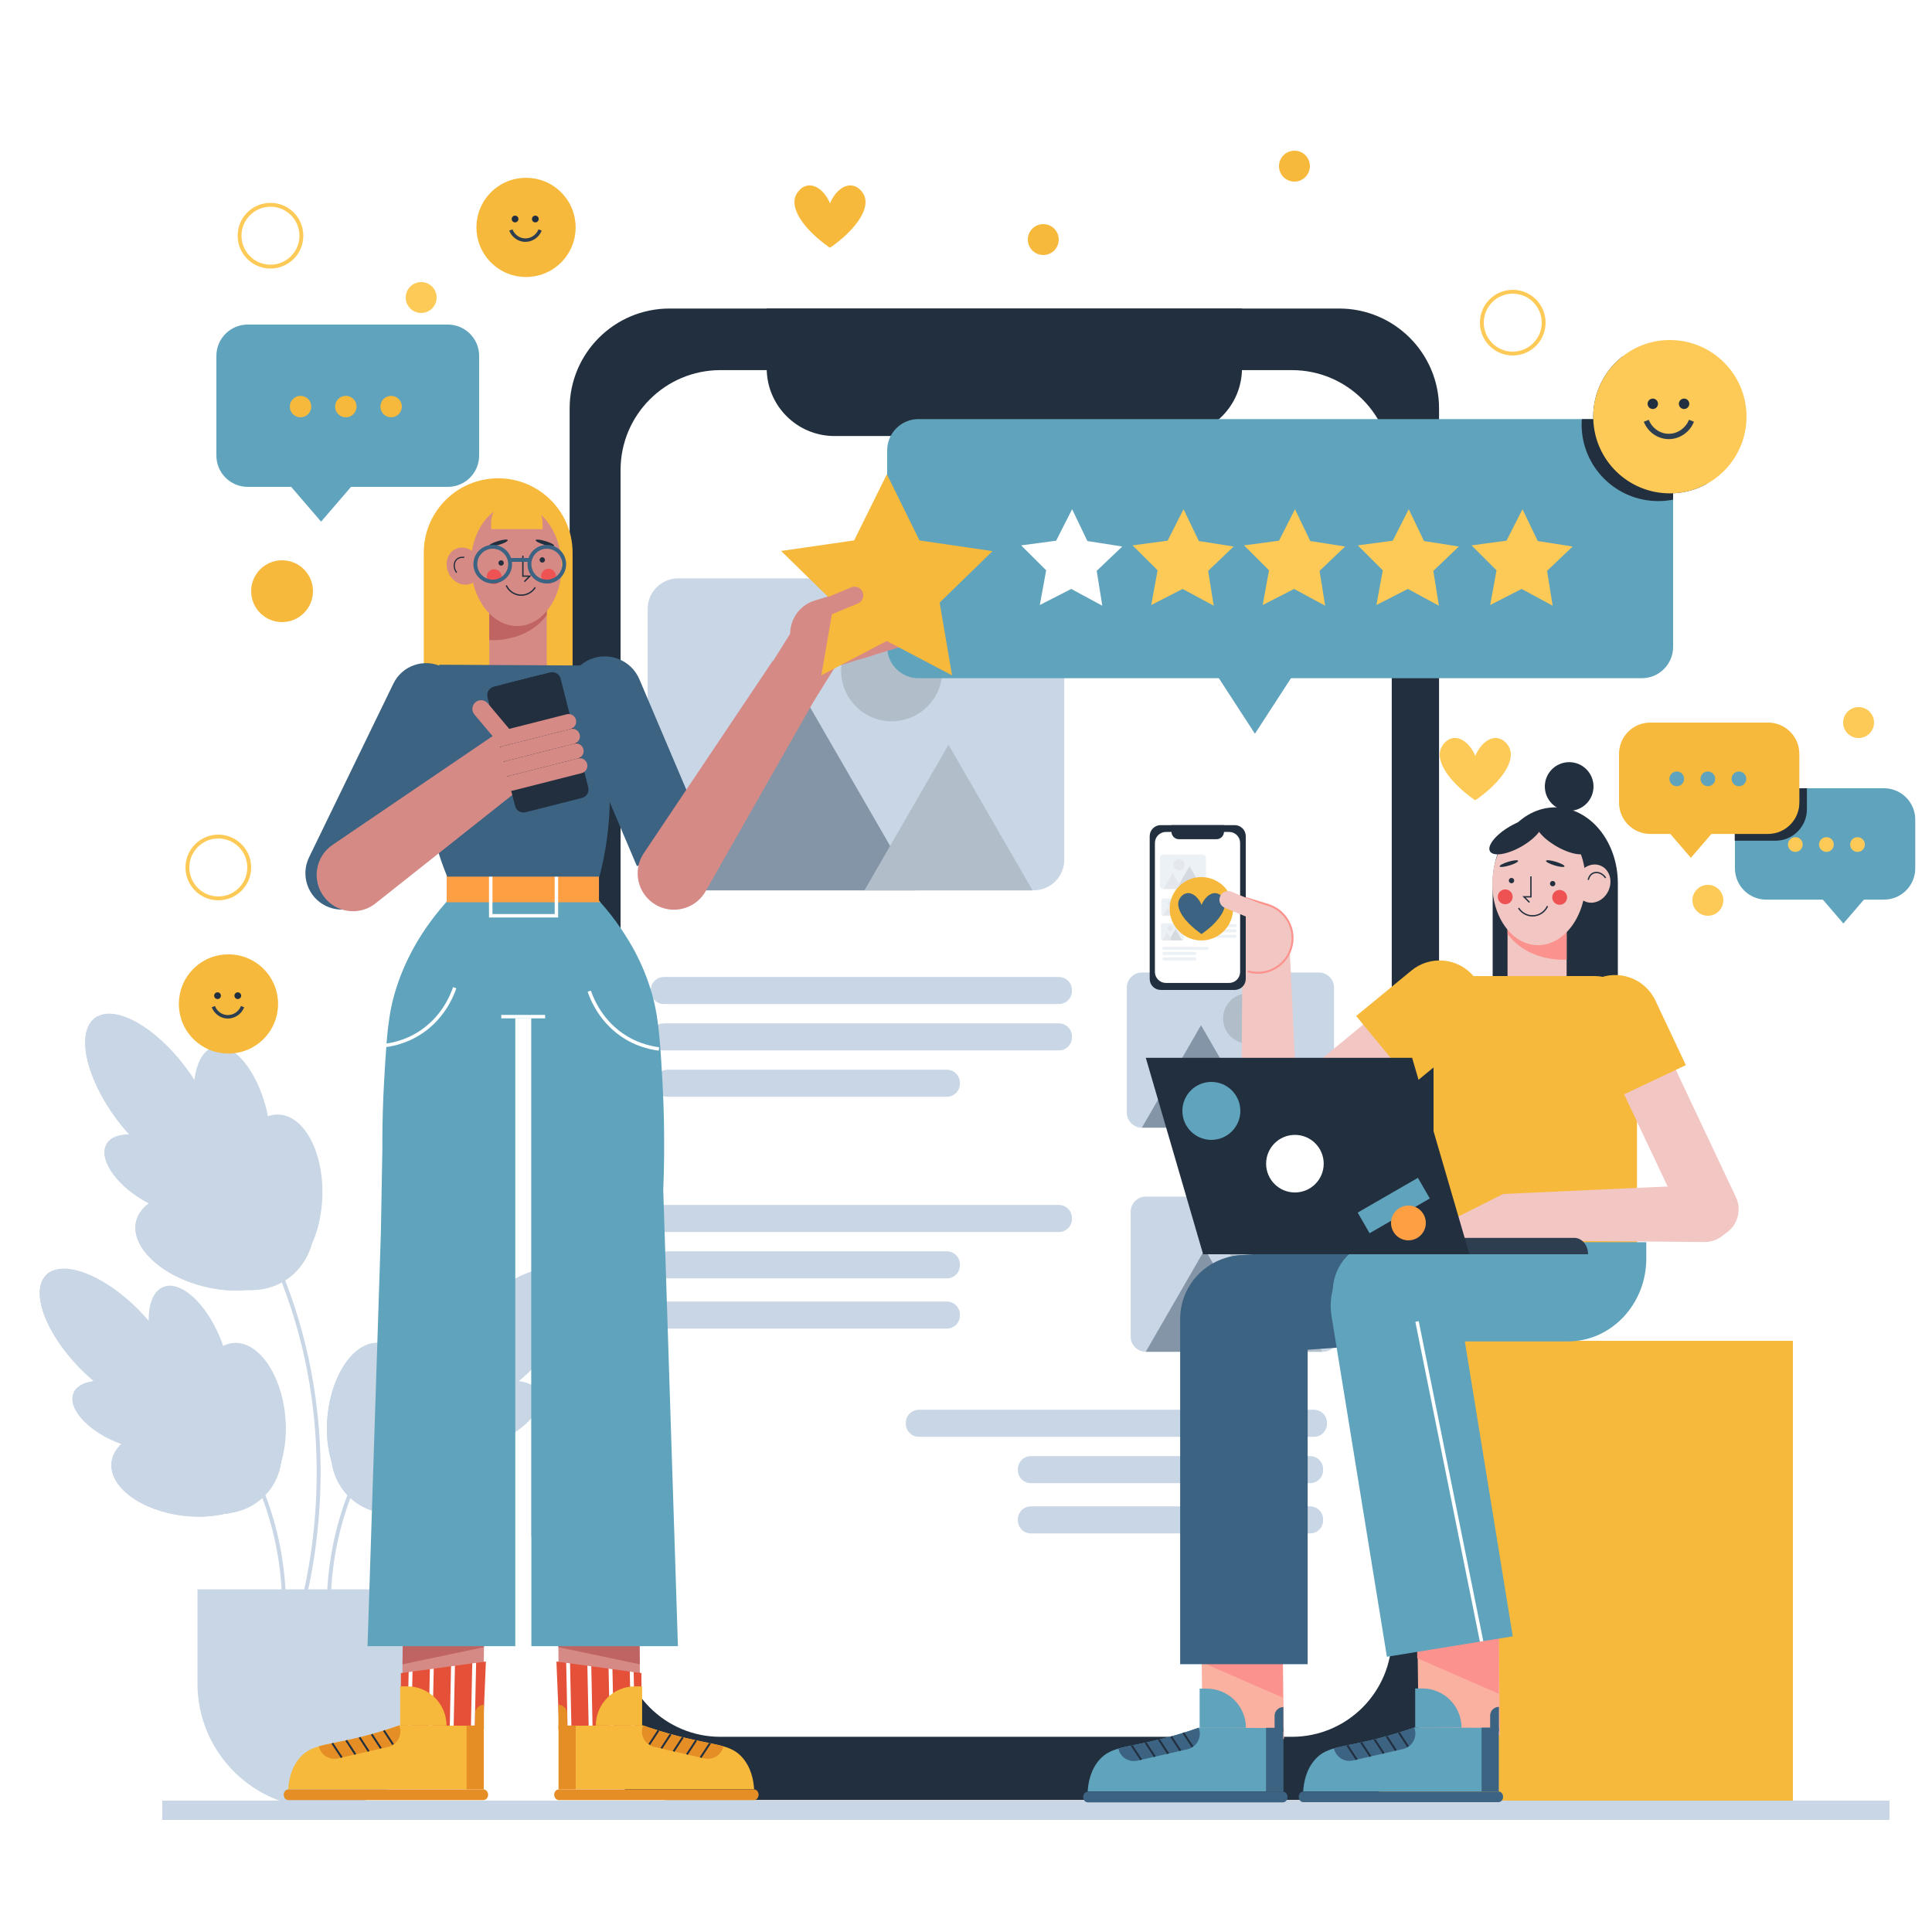 <?xml version="1.0" encoding="utf-8"?>
<!-- Generator: Adobe Illustrator 27.5.0, SVG Export Plug-In . SVG Version: 6.00 Build 0)  -->
<svg version="1.1" xmlns="http://www.w3.org/2000/svg" xmlns:xlink="http://www.w3.org/1999/xlink" x="0px" y="0px"
	 viewBox="0 0 500 500" style="enable-background:new 0 0 500 500;" xml:space="preserve">
<g id="BACKGROUND">
	<rect style="fill:#FFFFFF;" width="500" height="500"/>
</g>
<g id="OBJECTS">
	<g>
		<g>
			<g>
				<path style="fill:#C8D6E5;" d="M83.312,467.435L83.312,467.435c-17.509,0-31.702-14.194-31.702-31.702v-23.906h63.404v23.906
					C115.014,453.241,100.82,467.435,83.312,467.435z"/>
				<path style="fill:#C8D6E5;" d="M83.312,467.935c-17.756,0-32.202-14.446-32.202-32.202v-24.406h64.404v24.406
					C115.514,453.488,101.068,467.935,83.312,467.935z M52.11,412.326v23.406c0,17.205,13.997,31.202,31.202,31.202
					c17.205,0,31.202-13.997,31.202-31.202v-23.406H52.11z"/>
			</g>
			<g>
				<g>
					<g>
						<path style="fill:#C8D6E5;" d="M45.852,361.504c-0.27,0.68-0.66,1.27-1.16,1.76c-0.46,0.45-0.99,0.8-1.59,1.05
							c-0.25,0.12-0.51,0.21-0.79,0.28c-2.33,0.66-5.45,0.15-8.88-1.35c-2.91-1.26-6.05-3.23-9.12-5.8
							c-1.22-1.02-2.44-2.14-3.62-3.35c-9.03-9.2-12.93-20.02-8.71-24.16c0.44-0.44,0.96-0.78,1.54-1.04
							c4.93-2.19,14.38,1.97,22.46,10.2c0.88,0.9,1.72,1.82,2.5,2.74c2.89,3.41,5.07,6.93,6.41,10.16
							C46.442,355.764,46.842,359.145,45.852,361.504z"/>
					</g>
					<g>
						<path style="fill:#C8D6E5;" d="M46.192,372.025c-1.3,3.04-6.37,3.91-12.24,2.43c-0.83-0.2-1.67-0.45-2.53-0.77
							c-0.56-0.19-1.12-0.41-1.69-0.65c-7.49-3.19-12.28-8.81-10.68-12.56c0.73-1.71,2.66-2.73,5.26-3.03
							c2.97-0.35,6.81,0.24,10.72,1.83c0.16,0.06,0.31,0.12,0.47,0.19c0.15,0.06,0.29,0.13,0.44,0.2c2.88,1.27,5.34,2.91,7.16,4.65
							c0.68,0.64,1.27,1.31,1.75,1.97c0.69,0.94,1.18,1.88,1.44,2.78C46.592,370.115,46.572,371.125,46.192,372.025z"/>
					</g>
					<g>
						<path style="fill:#C8D6E5;" d="M68.672,383.145c-0.13,1.13-0.55,2.19-1.2,3.16c-0.44,0.65-0.98,1.26-1.62,1.83
							c-1.36,1.2-3.13,2.18-5.21,2.92c-0.74,0.26-1.53,0.49-2.35,0.69c-3.22,0.77-6.95,0.99-10.88,0.52
							c-10.99-1.3-19.29-7.5-18.54-13.84c0.21-1.78,1.11-3.38,2.55-4.74c0.56-0.53,1.2-1.02,1.92-1.48
							c3.18-2.01,7.78-3.18,12.95-3.14c1.18,0.01,2.39,0.08,3.62,0.22c0.01,0,0.01,0,0.01,0c0.07,0,0.15,0.01,0.22,0.02
							c0.25,0.03,0.5,0.06,0.74,0.1c6.14,0.85,11.38,3.24,14.56,6.31C67.762,377.944,68.982,380.534,68.672,383.145z"/>
					</g>
					<g>
						<path style="fill:#C8D6E5;" d="M72.982,377.595c-0.06,0.23-0.12,0.45-0.19,0.66c-1.12,3.68-2.98,6.54-5.32,8.05
							c-0.98,0.64-2.05,1.03-3.18,1.14c-6.13,0.62-11.96-7.19-13.35-17.62c-0.02-0.14-0.04-0.28-0.06-0.42
							c-0.03-0.25-0.05-0.5-0.08-0.75c-0.09-0.99-0.15-1.97-0.16-2.94c-0.08-5.43,1.15-10.29,3.26-13.61
							c1.08-1.7,2.38-2.99,3.86-3.77c0.8-0.42,1.66-0.68,2.56-0.77c6.36-0.63,12.4,7.78,13.49,18.8
							C74.222,370.444,73.892,374.315,72.982,377.595z"/>
					</g>
					<g>
						<path style="fill:#C8D6E5;" d="M40.893,352.974c3.708,9.199,10.335,15.197,14.801,13.396c4.467-1.8,5.082-10.717,1.373-19.916
							c-3.708-9.199-10.335-15.197-14.801-13.396C37.8,334.858,37.185,343.775,40.893,352.974z"/>
					</g>
					<g>
						<path style="fill:#C8D6E5;" d="M72.882,377.574c-0.03,0.23-0.05,0.46-0.09,0.68c-0.43,2.94-1.57,5.66-3.45,7.93
							c-0.33,0.39-0.68,0.77-1.05,1.14c-2.36,2.32-5.33,3.72-8.56,4.24c-0.47,0.08-0.96,0.14-1.44,0.18
							c-6.16,0.49-13.02-2.06-18.27-7.42c-2.9-2.95-4.93-6.37-6.07-9.87c-0.24-0.75-0.45-1.5-0.61-2.25
							c-0.67-3.07-0.65-6.14,0.09-8.96c0.36-1.4,0.89-2.73,1.6-3.97c0.05-0.09,0.1-0.18,0.16-0.27c0.65-1.09,1.44-2.1,2.37-3.01
							c1.06-1.04,2.25-1.9,3.52-2.56c1.2-0.65,2.48-1.12,3.81-1.44c2.84-0.67,5.93-0.63,9.01,0.11c1.78,0.42,3.56,1.08,5.28,1.97
							c2.37,1.21,4.63,2.86,6.65,4.92C71.142,364.405,73.562,371.395,72.882,377.574z"/>
					</g>
					<g>
						<path style="fill:#C8D6E5;" d="M72.982,377.595c-0.06,0.23-0.12,0.45-0.19,0.66c-0.43,2.94-1.57,5.66-3.45,7.93
							c-1.16,0.65-2.33,1.3-3.49,1.95c-1.74,0.97-3.47,1.95-5.21,2.92c-0.3,0.17-0.61,0.34-0.91,0.51
							c-0.47,0.08-0.96,0.14-1.44,0.18c-3.22,0.77-6.95,0.99-10.88,0.52c-10.99-1.3-19.29-7.5-18.54-13.84
							c0.21-1.78,1.11-3.38,2.55-4.74c-0.56-0.19-1.12-0.41-1.69-0.65c-7.49-3.19-12.28-8.81-10.68-12.56
							c0.73-1.71,2.66-2.73,5.26-3.03c-1.22-1.02-2.44-2.14-3.62-3.35c-9.03-9.2-12.93-20.02-8.71-24.16
							c0.44-0.44,0.96-0.78,1.54-1.04c3.8,8.74,10.42,20.2,21.67,30.11c0.25,0.22,0.5,0.44,0.75,0.66c1.98,1.69,4.1,3.35,6.37,4.93
							c0.65,0.45,1.31,0.9,1.99,1.34c0.18,0.12,0.37,0.24,0.55,0.35c1.7,1.09,3.39,2.09,5.06,3c0.01,0,0.01,0,0.01,0
							c0.34,0.19,0.68,0.37,1.02,0.54c5.06,2.66,9.98,4.54,14.5,5.89c2.63,0.79,5.13,1.4,7.44,1.86
							C72.912,377.585,72.952,377.585,72.982,377.595z"/>
					</g>
				</g>
				<g>
					<path style="fill:#C8D6E5;" d="M72.938,412.369c-0.41-8.639-2.13-17.007-5.112-24.869
						c-10.771-28.404-34.838-42.979-48.225-49.14l0.418-0.908c13.526,6.224,37.845,20.956,48.742,49.692
						c3.02,7.962,4.761,16.433,5.176,25.178L72.938,412.369z"/>
				</g>
			</g>
			<g>
				<g>
					<g>
						<path style="fill:#C8D6E5;" d="M55.182,300.845c-0.37,0.66-0.86,1.21-1.45,1.65c-0.54,0.4-1.14,0.69-1.79,0.87
							c-2.48,0.7-5.75-0.1-9.26-2.11c-0.2-0.11-0.39-0.23-0.59-0.35c-2.84-1.71-5.81-4.19-8.62-7.28c-1.12-1.23-2.22-2.55-3.27-3.96
							c-8.05-10.78-10.56-22.52-5.62-26.21c0.14-0.1,0.28-0.2,0.42-0.29c5.11-3.08,15.28,2.64,23.11,13.13
							c0.79,1.05,1.52,2.11,2.19,3.17c2.53,3.94,4.3,7.89,5.22,11.42C56.592,294.995,56.532,298.534,55.182,300.845z"/>
					</g>
					<g>
						<path style="fill:#C8D6E5;" d="M54.252,311.384c-0.05,0.13-0.12,0.26-0.19,0.38c-1.76,2.96-7.13,3.15-12.99,0.81
							c-0.83-0.33-1.68-0.71-2.52-1.15c-0.55-0.28-1.1-0.58-1.65-0.91c-7.3-4.35-11.46-10.83-9.29-14.48
							c0.99-1.67,3.13-2.45,5.86-2.41c1.07,0.02,2.25,0.17,3.48,0.45c2.32,0.52,4.86,1.51,7.36,2.95c0.15,0.08,0.31,0.17,0.46,0.26
							c2.99,1.78,5.45,3.92,7.17,6.08c1.47,1.84,2.4,3.7,2.63,5.35C54.712,309.694,54.622,310.595,54.252,311.384z"/>
					</g>
					<g>
						<path style="fill:#C8D6E5;" d="M75.762,326.414c-0.3,1.14-0.87,2.17-1.67,3.08c-2.1,2.38-5.79,3.91-10.26,4.35
							c-3.44,0.35-7.34,0.05-11.34-0.98c-11.18-2.88-18.9-10.45-17.23-16.9c0.47-1.81,1.62-3.34,3.29-4.54
							c0.65-0.48,1.39-0.9,2.2-1.27c2.58-1.18,5.86-1.8,9.5-1.77c1.39,0.01,2.84,0.12,4.32,0.33c1.3,0.18,2.62,0.45,3.95,0.79
							c0.26,0.07,0.52,0.14,0.77,0.21c7.91,2.23,13.95,6.79,15.97,11.55C75.992,322.995,76.192,324.745,75.762,326.414z"/>
					</g>
					<g>
						<path style="fill:#C8D6E5;" d="M59.305,308.924c-0.408,11.542,4.659,21.09,11.317,21.325
							c6.659,0.236,12.388-8.93,12.796-20.472c0.408-11.542-4.659-21.09-11.317-21.325
							C65.442,288.216,59.714,297.382,59.305,308.924z"/>
					</g>
					<g>
						<path style="fill:#C8D6E5;" d="M51.252,291.327c2.547,10.031,8.561,17.16,13.431,15.923
							c4.871-1.237,6.754-10.371,4.207-20.403c-2.547-10.031-8.561-17.161-13.432-15.924S48.704,281.295,51.252,291.327z"/>
					</g>
					<g>
						<path style="fill:#C8D6E5;" d="M80.682,321.984c-0.05,0.2-0.11,0.4-0.18,0.59c-1.05,3.22-2.97,6.04-5.72,8.1
							c-3.17,2.37-7,3.39-10.95,3.17c-6.43-0.34-13.18-3.94-17.87-10.22c-2.58-3.45-4.2-7.27-4.89-11.05
							c-0.15-0.81-0.26-1.62-0.32-2.42c-0.26-3.27,0.19-6.45,1.34-9.25c0.03-0.07,0.06-0.14,0.09-0.2c0.55-1.32,1.26-2.56,2.13-3.68
							c0.87-1.14,1.89-2.16,3.07-3.04c1.24-0.93,2.59-1.64,4-2.16c1.33-0.49,2.72-0.8,4.14-0.94c3.04-0.31,6.23,0.17,9.31,1.36
							c1.78,0.69,3.53,1.62,5.18,2.78c2.28,1.59,4.39,3.61,6.19,6.02C81.112,307.634,82.572,315.544,80.682,321.984z"/>
					</g>
					<g>
						<path style="fill:#C8D6E5;" d="M80.502,322.574c-1.05,3.22-2.97,6.04-5.72,8.1c-3.17,2.37-7,3.39-10.95,3.17
							c-3.44,0.35-7.34,0.05-11.34-0.98c-11.18-2.88-18.9-10.45-17.23-16.9c0.47-1.81,1.62-3.34,3.29-4.54
							c-0.55-0.28-1.1-0.58-1.65-0.91c-7.3-4.35-11.46-10.83-9.29-14.48c0.99-1.67,3.13-2.45,5.86-2.41
							c-1.12-1.23-2.22-2.55-3.27-3.96c-8.05-10.78-10.56-22.52-5.62-26.21c0.14-0.1,0.28-0.2,0.42-0.29
							c0.92,6.7,3.58,18.83,11.95,30.91c1.54,2.22,3.27,4.44,5.23,6.63c0.16,0.18,0.32,0.37,0.5,0.55c0.2,0.23,0.41,0.45,0.62,0.68
							c2.25,2.41,4.58,4.55,6.95,6.45c1.32,1.08,2.66,2.07,4,3c1.77,1.23,3.55,2.34,5.32,3.33c5.54,3.14,10.95,5.2,15.69,6.55
							c1.83,0.53,3.55,0.95,5.15,1.29C80.442,322.565,80.472,322.565,80.502,322.574z"/>
					</g>
				</g>
				<g>
					<path style="fill:#C8D6E5;" d="M79.643,411.934l-0.977-0.215c3.718-16.858,7.587-50.443-8.284-85.96
						c-8.099-18.126-19.979-34.02-35.308-47.24l0.653-0.758c15.441,13.317,27.408,29.329,35.567,47.59
						C87.283,361.13,83.388,394.955,79.643,411.934z"/>
				</g>
			</g>
			<g>
				<g>
					<g>
						<path style="fill:#C8D6E5;" d="M137.892,354.095c-1.18,1.21-2.4,2.33-3.62,3.35c-3.06,2.56-6.2,4.53-9.11,5.8h-0.01
							c-3.83,1.67-7.28,2.11-9.67,1.07c-0.6-0.25-1.13-0.6-1.59-1.05c-0.5-0.49-0.89-1.08-1.16-1.76c-0.99-2.36-0.59-5.74,0.96-9.51
							c0.67-1.62,1.55-3.31,2.63-5.02c1.07-1.71,2.34-3.44,3.78-5.14c0.78-0.92,1.62-1.84,2.5-2.74c9.03-9.2,19.78-13.31,24-9.16
							c0.53,0.52,0.93,1.14,1.2,1.86C149.762,336.764,145.792,346.044,137.892,354.095z"/>
					</g>
					<g>
						<path style="fill:#C8D6E5;" d="M123.08,359.467c-7.494,3.188-12.277,8.81-10.683,12.557s8.961,4.2,16.455,1.012
							c7.494-3.188,12.277-8.81,10.683-12.557C137.942,356.732,130.574,356.279,123.08,359.467z"/>
					</g>
					<g>
						<path style="fill:#C8D6E5;" d="M108.448,369.303c-10.991,1.305-19.29,7.503-18.537,13.844
							c0.753,6.341,10.273,10.423,21.264,9.118c10.991-1.305,19.29-7.503,18.538-13.844
							C128.959,372.081,119.439,367.998,108.448,369.303z"/>
					</g>
					<g>
						<path style="fill:#C8D6E5;" d="M107.942,365.715c-0.01,0.96-0.06,1.94-0.16,2.94c-0.02,0.25-0.05,0.5-0.08,0.75
							c-1.17,9.66-6.14,17.16-11.7,17.99c-0.56,0.09-1.14,0.11-1.71,0.05c-1.14-0.11-2.21-0.51-3.19-1.15
							c-2.34-1.51-4.19-4.38-5.31-8.05c-1.05-3.42-1.45-7.52-1.02-11.88c1.1-11.02,7.13-19.43,13.49-18.8
							c0.9,0.09,1.76,0.35,2.56,0.77c1.48,0.78,2.78,2.07,3.86,3.77c0.76,1.19,1.41,2.58,1.91,4.13
							C107.512,358.984,108.002,362.234,107.942,365.715z"/>
					</g>
					<g>
						<path style="fill:#C8D6E5;" d="M120.102,341.835c0,0.84-0.06,1.73-0.18,2.64c-0.3,2.66-1.05,5.56-2.23,8.5
							c-0.06,0.15-0.12,0.3-0.19,0.45c-1.32,3.15-2.97,5.91-4.77,8.08c-1.54,1.88-3.18,3.33-4.79,4.21
							c-1.8,0.99-3.55,1.27-5.05,0.66c-0.69-0.28-1.29-0.73-1.79-1.32c-1.84-2.15-2.43-6.21-1.7-10.98
							c0.26-1.83,0.74-3.77,1.42-5.74c0.2-0.62,0.44-1.25,0.69-1.88c3.71-9.2,10.34-15.2,14.81-13.4
							C118.872,334.085,120.162,337.435,120.102,341.835z"/>
					</g>
					<g>
						<path style="fill:#C8D6E5;" d="M125.242,372.215c-0.16,0.75-0.36,1.5-0.61,2.24c-1.14,3.5-3.17,6.92-6.07,9.87
							c-5.25,5.36-12.11,7.91-18.27,7.42c-1.5-0.12-2.95-0.42-4.33-0.91c-2.11-0.74-4.03-1.91-5.67-3.51c-2.51-2.46-4-5.63-4.5-9.08
							c-0.94-6.34,1.46-13.64,6.96-19.25c2.02-2.06,4.28-3.71,6.65-4.92c1.72-0.89,3.5-1.55,5.28-1.97c2.08-0.5,4.17-0.68,6.19-0.54
							c0.96,0.07,1.9,0.21,2.82,0.43c1.33,0.32,2.61,0.79,3.81,1.43c1.28,0.67,2.47,1.53,3.53,2.57c1,0.99,1.85,2.09,2.53,3.28
							c0.71,1.24,1.24,2.57,1.59,3.97h0.01C125.892,366.065,125.912,369.145,125.242,372.215z"/>
					</g>
					<g>
						<path style="fill:#C8D6E5;" d="M147.802,331.794c-7.95,2.94-18.47,6.61-27.88,12.68c-1.22,0.79-2.43,1.62-3.6,2.5
							c-1.9,1.41-3.73,2.93-5.45,4.59c-1.52,1.45-2.95,3-4.28,4.67c-0.44,0.55-0.87,1.12-1.29,1.7c-1.67,2.3-3.05,4.69-4.2,7.12
							c-1.11,2.34-2,4.72-2.7,7.1c-1.56,5.23-2.22,10.46-2.4,15.24c-0.03,0.96-0.05,1.91-0.05,2.83v0.01c0,0.2,0,0.4,0.01,0.6
							c-2.11-0.74-4.03-1.91-5.67-3.51c-2.51-2.46-4-5.63-4.5-9.08c-1.05-3.42-1.45-7.52-1.02-11.88
							c1.1-11.02,7.13-19.43,13.49-18.8c0.9,0.09,1.76,0.35,2.56,0.77c0.2-0.62,0.44-1.25,0.69-1.88c3.71-9.2,10.34-15.2,14.81-13.4
							c2.55,1.03,3.84,4.38,3.78,8.78c0.78-0.92,1.62-1.84,2.5-2.74c9.03-9.2,19.78-13.31,24-9.16
							C147.132,330.454,147.532,331.074,147.802,331.794z"/>
					</g>
				</g>
				<g>
					<path style="fill:#C8D6E5;" d="M85.647,412.369l-0.999-0.047c0.416-8.745,2.157-17.216,5.176-25.178
						c10.896-28.735,35.215-43.468,48.741-49.692l0.418,0.908c-13.387,6.16-37.454,20.736-48.225,49.14
						C87.778,395.362,86.058,403.73,85.647,412.369z"/>
				</g>
			</g>
		</g>
		<g>
			<rect x="348" y="347" style="fill:#F6B93B;" width="116" height="119"/>
		</g>
		<rect x="42" y="466" style="fill:#C8D6E5;" width="447" height="5"/>
	</g>
	<g>
		<g>
			<path style="fill:#222F3E;" d="M346.57,465.846H173.276c-14.278,0-25.853-11.575-25.853-25.853V105.7
				c0-14.279,11.575-25.853,25.853-25.853H346.57c14.279,0,25.854,11.575,25.854,25.853v334.293
				C372.423,454.271,360.848,465.846,346.57,465.846z"/>
		</g>
		<g>
			<path style="fill:#FFFFFF;" d="M334.331,449.486H186.456c-14.278,0-25.853-11.575-25.853-25.854V121.641
				c0-14.279,11.575-25.854,25.853-25.854h147.875c14.279,0,25.854,11.575,25.854,25.854v301.992
				C360.185,437.911,348.61,449.486,334.331,449.486z"/>
		</g>
		<g>
			<path style="fill:#222F3E;" d="M303.877,112.846h-87.907c-9.691,0-17.546-7.856-17.546-17.546V79.846h123V95.3
				C321.423,104.99,313.567,112.846,303.877,112.846z"/>
		</g>
		<g>
			<path style="fill:#C8D6E5;" d="M275.423,157.591v64.919c0,4.371-3.541,7.912-7.912,7.912h-92.055
				c-4.339-0.041-7.84-3.564-7.84-7.912v-64.919c0-4.371,3.541-7.912,7.912-7.912h91.983
				C271.882,149.679,275.423,153.22,275.423,157.591z"/>
			<polygon style="fill:#8395A7;" points="237,230.421 175.456,230.421 206.228,177.118 230.361,218.919 			"/>
			<polygon style="fill:#B1BEC9;" points="267.223,230.421 223.721,230.421 230.361,218.919 245.472,192.743 			"/>
			<circle style="fill:#B1BEC9;" cx="230.767" cy="173.586" r="13.081"/>
		</g>
		<g>
			<path style="fill:#C8D6E5;" d="M345.247,255.615v32.295c0,2.174-1.762,3.936-3.936,3.936h-45.795
				c-2.159-0.02-3.9-1.773-3.9-3.936v-32.295c0-2.174,1.762-3.936,3.936-3.936h45.759
				C343.486,251.679,345.247,253.44,345.247,255.615z"/>
			<polygon style="fill:#8395A7;" points="326.133,291.846 295.516,291.846 310.825,265.329 322.83,286.124 			"/>
			<polygon style="fill:#B1BEC9;" points="341.168,291.846 319.527,291.846 322.83,286.124 330.347,273.102 			"/>
			<path style="fill:#B1BEC9;" d="M329.539,263.572c0,3.594-2.914,6.508-6.508,6.508s-6.508-2.914-6.508-6.508
				s2.914-6.508,6.508-6.508S329.539,259.978,329.539,263.572z"/>
		</g>
		<g>
			<path style="fill:#C8D6E5;" d="M346.247,313.615v32.295c0,2.174-1.762,3.936-3.936,3.936h-45.795
				c-2.159-0.02-3.9-1.773-3.9-3.936v-32.295c0-2.174,1.762-3.936,3.936-3.936h45.759
				C344.486,309.679,346.247,311.44,346.247,313.615z"/>
			<polygon style="fill:#8395A7;" points="327.133,349.846 296.516,349.846 311.825,323.329 323.83,344.124 			"/>
			<polygon style="fill:#B1BEC9;" points="342.168,349.846 320.527,349.846 323.83,344.124 331.347,331.102 			"/>
			<path style="fill:#B1BEC9;" d="M330.539,321.572c0,3.594-2.914,6.508-6.508,6.508s-6.508-2.914-6.508-6.508
				s2.914-6.508,6.508-6.508S330.539,317.978,330.539,321.572z"/>
		</g>
		<path style="fill:#C8D6E5;" d="M274.044,259.846H171.802c-1.866,0-3.379-1.513-3.379-3.379v-0.242
			c0-1.866,1.513-3.379,3.379-3.379h102.242c1.866,0,3.379,1.513,3.379,3.379v0.242C277.423,258.333,275.91,259.846,274.044,259.846
			z"/>
		<path style="fill:#C8D6E5;" d="M274.044,271.846H171.802c-1.866,0-3.379-1.513-3.379-3.379v-0.242
			c0-1.866,1.513-3.379,3.379-3.379h102.242c1.866,0,3.379,1.513,3.379,3.379v0.242C277.423,270.333,275.91,271.846,274.044,271.846
			z"/>
		<path style="fill:#C8D6E5;" d="M245.044,283.846h-72.243c-1.866,0-3.379-1.513-3.379-3.379v-0.242
			c0-1.866,1.513-3.379,3.379-3.379h72.243c1.866,0,3.379,1.513,3.379,3.379v0.242C248.423,282.333,246.91,283.846,245.044,283.846z
			"/>
		<path style="fill:#C8D6E5;" d="M274.044,318.846H171.802c-1.866,0-3.379-1.513-3.379-3.379v-0.242
			c0-1.866,1.513-3.379,3.379-3.379h102.242c1.866,0,3.379,1.513,3.379,3.379v0.242C277.423,317.333,275.91,318.846,274.044,318.846
			z"/>
		<path style="fill:#C8D6E5;" d="M245.044,330.846h-72.243c-1.866,0-3.379-1.513-3.379-3.379v-0.242
			c0-1.866,1.513-3.379,3.379-3.379h72.243c1.866,0,3.379,1.513,3.379,3.379v0.242C248.423,329.333,246.91,330.846,245.044,330.846z
			"/>
		<path style="fill:#C8D6E5;" d="M245.044,343.846h-72.243c-1.866,0-3.379-1.513-3.379-3.379v-0.242
			c0-1.866,1.513-3.379,3.379-3.379h72.243c1.866,0,3.379,1.513,3.379,3.379v0.242C248.423,342.333,246.91,343.846,245.044,343.846z
			"/>
		<path style="fill:#C8D6E5;" d="M237.802,371.846h102.242c1.866,0,3.379-1.513,3.379-3.379v-0.242c0-1.866-1.513-3.379-3.379-3.379
			H237.802c-1.866,0-3.379,1.513-3.379,3.379v0.242C234.423,370.333,235.936,371.846,237.802,371.846z"/>
		<path style="fill:#C8D6E5;" d="M266.802,383.846h72.242c1.866,0,3.379-1.513,3.379-3.379v-0.242c0-1.866-1.513-3.379-3.379-3.379
			h-72.242c-1.866,0-3.379,1.513-3.379,3.379v0.242C263.423,382.333,264.936,383.846,266.802,383.846z"/>
		<path style="fill:#C8D6E5;" d="M266.802,396.846h72.242c1.866,0,3.379-1.513,3.379-3.379v-0.242c0-1.866-1.513-3.379-3.379-3.379
			h-72.242c-1.866,0-3.379,1.513-3.379,3.379v0.242C263.423,395.333,264.936,396.846,266.802,396.846z"/>
	</g>
	<g>
		<g>
			
				<rect x="366.873" y="416.476" transform="matrix(1 -0.013 0.013 1 -5.549 4.902)" style="fill:#FAB1A0;" width="21.036" height="32.716"/>
			<polygon style="fill:#FC928D;" points="387.878,438.342 366.78,429.14 366.726,421.514 387.922,421.326 			"/>
			<g>
				<path style="fill:#60A3BC;" d="M387.849,447.178v16.425h-50.586c0.149-2.325,0.757-5.695,3.165-8.346
					c1.301-1.433,2.792-2.188,4.791-2.768c2.51-0.729,5.823-1.181,10.571-2.353c4.52-1.115,8.076-2.303,10.193-3.055
					c0.016-0.006,0.033-0.012,0.048-0.018L387.849,447.178z"/>
				<rect x="383.434" y="447.101" style="fill:#3C6382;" width="4.433" height="16.501"/>
				<path style="fill:#60A3BC;" d="M378.232,447.107H366.25v-10.139h1.843C373.693,436.968,378.232,441.507,378.232,447.107
					L378.232,447.107z"/>
				<path style="fill:#3C6382;" d="M337.312,466.399h50.486c0.664,0,1.202-0.619,1.202-1.383l0,0c0-0.764-0.538-1.383-1.202-1.383
					h-50.486c-0.664,0-1.202,0.619-1.202,1.383l0,0C336.11,465.78,336.648,466.399,337.312,466.399z"/>
				<g>
					<path style="fill:#3C6382;" d="M366.298,448.655c0,1.869-1.286,3.556-3.184,3.991l-12.979,2.966
						c-2.206,0.504-4.403-0.875-4.907-3.08c-0.003-0.015-0.007-0.029-0.009-0.043c2.51-0.729,5.823-1.181,10.571-2.353
						c4.52-1.115,8.076-2.303,10.193-3.055c0.088,0.21,0.159,0.43,0.211,0.659C366.264,448.048,366.298,448.354,366.298,448.655z"/>
					<g>
						
							<line style="fill:none;stroke:#222F3E;stroke-width:0.5;stroke-miterlimit:10;" x1="348.672" y1="451.68" x2="351.122" y2="455.387"/>
						
							<line style="fill:none;stroke:#222F3E;stroke-width:0.5;stroke-miterlimit:10;" x1="352.272" y1="450.941" x2="354.656" y2="454.579"/>
						
							<line style="fill:none;stroke:#222F3E;stroke-width:0.5;stroke-miterlimit:10;" x1="355.72" y1="450.153" x2="358.104" y2="453.791"/>
						
							<line style="fill:none;stroke:#222F3E;stroke-width:0.5;stroke-miterlimit:10;" x1="358.872" y1="449.365" x2="361.257" y2="453.003"/>
						
							<line style="fill:none;stroke:#222F3E;stroke-width:0.5;stroke-miterlimit:10;" x1="362.025" y1="448.38" x2="364.409" y2="452.018"/>
					</g>
				</g>
				<path style="fill:#3C6382;" d="M387.916,448.135h-2.266v-4.137c0-1.251,1.014-2.266,2.266-2.266l0,0V448.135z"/>
			</g>
		</g>
		<g>
			
				<rect x="310.973" y="417.476" transform="matrix(1 -0.013 0.013 1 -5.567 4.181)" style="fill:#FAB1A0;" width="21.036" height="32.716"/>
			<polygon style="fill:#FC928D;" points="331.978,439.342 310.88,430.14 310.826,422.514 332.022,422.326 			"/>
			<g>
				<path style="fill:#60A3BC;" d="M332.064,447.228v16.425h-50.586c0.149-2.325,0.757-5.695,3.165-8.346
					c1.301-1.433,2.792-2.188,4.791-2.768c2.51-0.729,5.823-1.181,10.571-2.352c4.52-1.115,8.076-2.303,10.193-3.055
					c0.016-0.006,0.033-0.012,0.048-0.018L332.064,447.228z"/>
				<rect x="327.648" y="447.151" style="fill:#3C6382;" width="4.433" height="16.501"/>
				<path style="fill:#60A3BC;" d="M322.446,447.157h-11.982v-10.139h1.844C317.907,437.018,322.446,441.557,322.446,447.157
					L322.446,447.157z"/>
				<path style="fill:#3C6382;" d="M281.526,466.45h50.486c0.664,0,1.202-0.619,1.202-1.383l0,0c0-0.764-0.538-1.383-1.202-1.383
					h-50.486c-0.664,0-1.202,0.619-1.202,1.383l0,0C280.324,465.831,280.862,466.45,281.526,466.45z"/>
				<g>
					<path style="fill:#3C6382;" d="M310.512,448.706c0,1.869-1.286,3.556-3.184,3.991l-12.979,2.966
						c-2.206,0.504-4.403-0.875-4.907-3.08c-0.003-0.015-0.007-0.029-0.009-0.043c2.51-0.729,5.823-1.181,10.571-2.352
						c4.52-1.115,8.076-2.303,10.193-3.055c0.088,0.21,0.159,0.43,0.211,0.659C310.479,448.098,310.512,448.404,310.512,448.706z"/>
					<g>
						
							<line style="fill:none;stroke:#222F3E;stroke-width:0.5;stroke-miterlimit:10;" x1="292.887" y1="451.73" x2="295.336" y2="455.437"/>
						
							<line style="fill:none;stroke:#222F3E;stroke-width:0.5;stroke-miterlimit:10;" x1="296.486" y1="450.992" x2="298.871" y2="454.629"/>
						
							<line style="fill:none;stroke:#222F3E;stroke-width:0.5;stroke-miterlimit:10;" x1="299.934" y1="450.204" x2="302.319" y2="453.841"/>
						
							<line style="fill:none;stroke:#222F3E;stroke-width:0.5;stroke-miterlimit:10;" x1="303.087" y1="449.415" x2="305.471" y2="453.053"/>
						
							<line style="fill:none;stroke:#222F3E;stroke-width:0.5;stroke-miterlimit:10;" x1="306.239" y1="448.43" x2="308.623" y2="452.068"/>
					</g>
				</g>
				<path style="fill:#3C6382;" d="M332.131,448.185h-2.266v-4.137c0-1.251,1.014-2.266,2.266-2.266l0,0V448.185z"/>
			</g>
		</g>
		<g>
			<g>
				<path style="fill:#222F3E;" d="M418.7,256h-32.4v-27.358c0-10.878,7.253-19.697,16.2-19.697l0,0c8.947,0,16.2,8.819,16.2,19.697
					V256z"/>
			</g>
			<g>
				<path style="fill:#F2C6C2;" d="M408.234,226.839c-1.16,2.535-0.302,5.414,1.916,6.429c2.218,1.015,4.957-0.217,6.118-2.753
					c1.16-2.535,0.303-5.414-1.916-6.429C412.133,223.071,409.394,224.303,408.234,226.839z"/>
				<path style="fill:none;stroke:#222F3E;stroke-width:0.35;stroke-miterlimit:10;" d="M411.036,227.708
					c0.033-0.159,0.274-1.259,1.22-1.715c1.021-0.492,2.472-0.043,3.272,1.214"/>
			</g>
			
				<rect x="390.151" y="238.415" transform="matrix(-1 -1.224647e-16 1.224647e-16 -1 795.593 494.16)" style="fill:#F2C6C2;" width="15.291" height="17.33"/>
			<path style="fill:#FC928D;" d="M405.442,238.415v9.948c-1.492,0.058-4.891,0.034-8.532-1.467c-4.1-1.69-6.072-4.248-6.759-5.252
				c0-1.076,0-2.153,0-3.229H405.442z"/>
			<path style="fill:#F2C6C2;" d="M410.33,228.835c-0.063,1.539-0.261,3.015-0.603,4.41c-0.837,3.366-2.448,6.246-4.545,8.262
				c-2.097,2.034-4.68,3.195-7.443,3.105c-2.52-0.081-4.815-1.197-6.687-3.024c-2.088-2.043-3.645-4.977-4.374-8.361
				c-0.36-1.647-0.513-3.393-0.459-5.193c0.198-5.769,2.61-10.755,6.084-13.518c1.917-1.503,4.149-2.349,6.516-2.268
				c5.049,0.162,9.225,4.473,10.827,10.449C410.159,224.605,410.402,226.675,410.33,228.835z"/>
			<g>
				<circle style="fill:#222F3E;" cx="406.1" cy="203.545" r="6.3"/>
			</g>
			<g>
				<g>
					<path style="fill:#222F3E;" d="M391.868,227.945c-0.028,0.383-0.361,0.67-0.744,0.642c-0.383-0.029-0.67-0.362-0.642-0.744
						c0.028-0.383,0.361-0.67,0.744-0.641C391.61,227.23,391.897,227.563,391.868,227.945z"/>
				</g>
				<g>
					<path style="fill:#222F3E;" d="M402.522,228.735c-0.029,0.383-0.362,0.67-0.744,0.642c-0.383-0.029-0.67-0.362-0.642-0.744
						c0.029-0.383,0.361-0.67,0.744-0.641C402.263,228.019,402.55,228.352,402.522,228.735z"/>
				</g>
				<path style="fill:#EE5253;" d="M401.715,232.221c-0.011,1.061,0.84,1.929,1.901,1.94c1.061,0.011,1.929-0.84,1.94-1.901
					c0.011-1.061-0.841-1.929-1.901-1.94C402.594,230.309,401.725,231.16,401.715,232.221z"/>
				<path style="fill:#EE5253;" d="M387.631,232.079c-0.011,1.061,0.84,1.929,1.901,1.94c1.061,0.011,1.929-0.84,1.94-1.901
					c0.011-1.061-0.84-1.929-1.901-1.94C388.51,230.167,387.642,231.018,387.631,232.079z"/>
				<polyline style="fill:none;stroke:#222F3E;stroke-width:0.35;stroke-miterlimit:10;" points="396.2,226.812 396.2,232.098 
					394.41,232.098 395.82,233.529 				"/>
				<g>
					<path style="fill:#222F3E;" d="M392.892,222.774c0.08,0.264-0.926,0.804-2.247,1.204c-1.321,0.401-2.457,0.512-2.538,0.247
						c-0.08-0.264,0.926-0.804,2.247-1.204C391.676,222.621,392.812,222.51,392.892,222.774z"/>
				</g>
				<g>
					<path style="fill:#222F3E;" d="M400.108,222.774c-0.08,0.264,0.926,0.804,2.247,1.204c1.321,0.401,2.457,0.512,2.538,0.247
						c0.08-0.264-0.926-0.804-2.247-1.204C401.324,222.621,400.188,222.51,400.108,222.774z"/>
				</g>
				<path style="fill:none;stroke:#222F3E;stroke-width:0.35;stroke-miterlimit:10;" d="M393,235c0.856,1.368,2.406,2.144,4,2
					c1.524-0.138,2.862-1.096,3.498-2.5"/>
			</g>
			<path style="fill:#222F3E;" d="M399.039,212.557c0.828,1.435-1.508,4.334-5.217,6.476c-3.71,2.142-7.389,2.715-8.217,1.28
				c-0.829-1.435,1.507-4.334,5.217-6.476C394.531,211.695,398.21,211.122,399.039,212.557z"/>
			<path style="fill:#222F3E;" d="M397.604,212.557c-0.829,1.435,1.507,4.334,5.217,6.476c3.71,2.142,7.389,2.715,8.217,1.28
				c0.828-1.435-1.508-4.334-5.217-6.476C402.111,211.695,398.432,211.122,397.604,212.557z"/>
		</g>
		<g>
			<path style="fill:#3C6382;" d="M413.508,318.129L413.508,318.129c1.025,14.146-9.611,26.444-23.757,27.47l-67.176,4.869
				c-7.073,0.513-13.222-4.806-13.735-11.878l0,0c-0.513-7.073,4.805-13.222,11.878-13.735L413.508,318.129z"/>
		</g>
		<path style="fill:#F6B93B;" d="M423.65,325.045H371V263.61c0-6.083,4.931-11.015,11.015-11.015h30.621
			c6.083,0,11.015,4.931,11.015,11.015V325.045z"/>
		<g>
			<path style="fill:#60A3BC;" d="M426.061,321.475l0,4.203c0,11.862-9.079,21.477-20.279,21.477h-48.736
				c-6.696,0-12.124-5.749-12.124-12.84l0,0c0-7.091,5.428-12.84,12.124-12.84H426.061z"/>
			<path style="fill:#60A3BC;" d="M391.503,423.48l-32.573,5.294L344.599,340.6c-1.462-8.995,4.645-17.471,13.639-18.933v0
				c8.995-1.462,17.471,4.645,18.933,13.639L391.503,423.48z"/>
		</g>
		<path style="fill:#F2C6C2;" d="M366.105,254.214l-41.41,34.085c-3.156,2.598-3.608,7.262-1.011,10.417v0
			c2.598,3.156,7.262,3.608,10.417,1.011l41.411-34.085L366.105,254.214z"/>
		<path style="fill:#F2C6C2;" d="M321.566,241.62c-0.113,17.408-0.225,34.817-0.338,52.226c0.159,4.084,3.599,7.266,7.683,7.107h0
			c4.084-0.159,7.266-3.599,7.107-7.683c-0.82-17.372-1.641-34.744-2.462-52.116C329.56,241.309,325.563,241.464,321.566,241.62z"/>
		<path style="fill:#F6B93B;" d="M350.981,262.939l14.617,17.758l14.284-11.757c4.904-4.036,5.607-11.284,1.571-16.187v0
			c-4.036-4.904-11.284-5.607-16.187-1.571L350.981,262.939z"/>
		<g>
			<path style="fill:#F2C6C2;" d="M426.352,261.309l22.896,48.501c1.745,3.696,0.163,8.107-3.533,9.852l0,0
				c-3.696,1.745-8.107,0.163-9.852-3.533l-22.897-48.501L426.352,261.309z"/>
			<path style="fill:#F2C6C2;" d="M389,309c17.391-0.79,34.782-1.579,52.173-2.369c4.087,0,7.401,3.313,7.401,7.401l0,0
				c0,4.087-3.313,7.401-7.401,7.401c-17.391-0.144-34.782-0.289-52.173-0.433C389,317,389,313,389,309z"/>
			<path style="fill:#F6B93B;" d="M436.303,275.655l-20.799,9.819l-7.898-16.729c-2.711-5.743-0.253-12.597,5.49-15.309l0,0
				c5.743-2.711,12.597-0.253,15.309,5.49L436.303,275.655z"/>
			<polygon style="fill:#F2C6C2;" points="389,309 363.974,321.59 389,321 			"/>
		</g>
		<path style="fill:#3C6382;" d="M338.421,430.698h-33v-89.331c0-9.113,7.387-16.5,16.5-16.5h0c9.113,0,16.5,7.387,16.5,16.5
			V430.698z"/>
		
			<line style="fill:none;stroke:#FFFFFF;stroke-width:0.896;stroke-miterlimit:10;" x1="366.727" y1="342" x2="383.434" y2="424.792"/>
		<g>
			<path style="fill:#2C3E50;" d="M348.504,324.604H411l0,0c0-2.346-1.608-4.249-3.592-4.249h-58.904V324.604z"/>
			<g>
				<path style="fill:#222F3E;" d="M311.368,324.604h68.925c-4.946-16.949-9.892-33.897-14.838-50.846c-22.975,0-45.95,0-68.925,0
					C301.477,290.707,306.423,307.655,311.368,324.604z"/>
			</g>
			<path style="fill:#FFFFFF;" d="M327.669,301.159c0,4.116,3.337,7.453,7.453,7.453c4.116,0,7.453-3.337,7.453-7.453
				c0-4.116-3.337-7.453-7.453-7.453C331.006,293.706,327.669,297.043,327.669,301.159z"/>
			<circle style="fill:#60A3BC;" cx="313.5" cy="287.5" r="7.5"/>
			
				<rect x="351.709" y="308.913" transform="matrix(0.866 -0.5 0.5 0.866 -107.672 222.155)" style="fill:#60A3BC;" width="18" height="6.165"/>
			<circle style="fill:#FF9F43;" cx="364.5" cy="316.5" r="4.5"/>
		</g>
		<g>
			<g>
				<path style="fill:#F2C6C2;" d="M312.879,248.292l10.02,3.068c4.743,1.452,9.766-1.215,11.219-5.959l0,0
					c1.452-4.743-1.216-9.766-5.959-11.219l-10.02-3.068L312.879,248.292z"/>
				<path style="fill:none;stroke:#FC928D;stroke-width:0.5;stroke-miterlimit:10;" d="M322.899,251.36
					c4.743,1.452,9.766-1.215,11.219-5.959l0,0c1.452-4.743-1.216-9.766-5.959-11.219l-10.02-3.068"/>
				<g>
					<path style="fill:#F2C6C2;" d="M304.123,231.534l15.659,4.795c1.189,0.364,2.449-0.305,2.813-1.494l0,0
						c0.364-1.189-0.305-2.449-1.494-2.813l-15.659-4.795c-1.189-0.364-2.449,0.305-2.813,1.494l0,0
						C302.264,229.911,302.933,231.17,304.123,231.534z"/>
					<path style="fill:#F2C6C2;" d="M302.653,235.822l15.849,4.853c1.189,0.364,2.449-0.305,2.813-1.494v0
						c0.364-1.189-0.305-2.449-1.494-2.813l-15.849-4.853c-1.189-0.364-2.449,0.305-2.813,1.494l0,0
						C300.795,234.198,301.464,235.458,302.653,235.822z"/>
					<path style="fill:#F2C6C2;" d="M300.751,239.909l16.445,5.035c1.19,0.364,2.449-0.305,2.813-1.494l0,0
						c0.364-1.189-0.305-2.449-1.494-2.813l-16.445-5.035c-1.189-0.364-2.449,0.305-2.813,1.494l0,0
						C298.892,238.285,299.561,239.545,300.751,239.909z"/>
					<path style="fill:#F2C6C2;" d="M303.448,245.405l12.44,3.809c1.19,0.364,2.449-0.305,2.813-1.494l0,0
						c0.364-1.189-0.305-2.449-1.494-2.813l-12.44-3.809c-1.19-0.364-2.449,0.305-2.813,1.494l0,0
						C301.589,243.781,302.258,245.04,303.448,245.405z"/>
					
						<line style="fill:none;stroke:#D89491;stroke-width:0.672;stroke-miterlimit:10;" x1="304.975" y1="231.822" x2="315.66" y2="235.093"/>
					
						<line style="fill:none;stroke:#D89491;stroke-width:0.672;stroke-miterlimit:10;" x1="304.217" y1="236.585" x2="314.902" y2="239.857"/>
					
						<line style="fill:none;stroke:#D89491;stroke-width:0.672;stroke-miterlimit:10;" x1="304.332" y1="241.151" x2="315.017" y2="244.422"/>
					
						<line style="fill:none;stroke:#D89491;stroke-width:0.672;stroke-miterlimit:10;" x1="319.506" y1="235.064" x2="316.01" y2="246.79"/>
					<g>
						<path style="fill:#222F3E;" d="M300.396,256.194h19.148c1.578,0,2.857-1.279,2.857-2.857v-36.938
							c0-1.578-1.279-2.857-2.857-2.857h-19.148c-1.578,0-2.857,1.279-2.857,2.857v36.938
							C297.539,254.915,298.818,256.194,300.396,256.194z"/>
						<path style="fill:#FFFFFF;" d="M301.748,254.386h16.34c1.578,0,2.857-1.279,2.857-2.857V218.16
							c0-1.578-1.279-2.857-2.857-2.857h-16.34c-1.578,0-2.857,1.279-2.857,2.857v33.369
							C298.892,253.107,300.171,254.386,301.748,254.386z"/>
						<path style="fill:#222F3E;" d="M305.113,217.188h9.714c1.071,0,1.939-0.868,1.939-1.939v-1.708h-13.591v1.708
							C303.175,216.32,304.043,217.188,305.113,217.188z"/>
						<g style="opacity:0.35;">
							<g>
								<path style="fill:#C8D6E5;" d="M300.191,222.022v7.173c0,0.483,0.391,0.874,0.874,0.874h10.172
									c0.479-0.005,0.866-0.394,0.866-0.874v-7.173c0-0.483-0.391-0.874-0.874-0.874h-10.164
									C300.582,221.148,300.191,221.539,300.191,222.022z"/>
								<polygon style="fill:#8395A7;" points="304.437,230.07 311.237,230.07 307.837,224.18 305.171,228.798 								"/>
								<polygon style="fill:#B1BEC9;" points="301.097,230.07 305.904,230.07 305.171,228.798 303.501,225.906 								"/>
								<path style="fill:#B1BEC9;" d="M303.68,223.789c0,0.798,0.647,1.445,1.445,1.445c0.798,0,1.446-0.647,1.446-1.445
									c0-0.798-0.647-1.445-1.446-1.445C304.327,222.344,303.68,222.991,303.68,223.789z"/>
							</g>
							<g>
								<path style="fill:#C8D6E5;" d="M300.542,232.964v3.569c0,0.24,0.195,0.435,0.435,0.435h5.06
									c0.238-0.002,0.431-0.196,0.431-0.435v-3.569c0-0.24-0.195-0.435-0.435-0.435h-5.056
									C300.737,232.529,300.542,232.724,300.542,232.964z"/>
								<polygon style="fill:#8395A7;" points="302.654,236.967 306.037,236.967 304.346,234.037 303.019,236.335 								"/>
								<polygon style="fill:#B1BEC9;" points="300.993,236.967 303.384,236.967 303.019,236.335 302.189,234.896 								"/>
								<path style="fill:#B1BEC9;" d="M302.278,233.843c0,0.397,0.322,0.719,0.719,0.719c0.397,0,0.719-0.322,0.719-0.719
									c0-0.397-0.322-0.719-0.719-0.719C302.6,233.124,302.278,233.446,302.278,233.843z"/>
							</g>
							<g>
								<path style="fill:#C8D6E5;" d="M300.432,239.373v3.568c0,0.24,0.195,0.435,0.435,0.435h5.06
									c0.238-0.002,0.431-0.196,0.431-0.435v-3.568c0-0.24-0.195-0.435-0.435-0.435h-5.056
									C300.626,238.938,300.432,239.132,300.432,239.373z"/>
								<polygon style="fill:#8395A7;" points="302.544,243.376 305.927,243.376 304.235,240.446 302.909,242.744 								"/>
								<polygon style="fill:#B1BEC9;" points="300.882,243.376 303.274,243.376 302.909,242.744 302.078,241.305 								"/>
								<path style="fill:#B1BEC9;" d="M302.167,240.252c0,0.397,0.322,0.719,0.719,0.719c0.397,0,0.719-0.322,0.719-0.719
									c0-0.397-0.322-0.719-0.719-0.719C302.489,239.533,302.167,239.855,302.167,240.252z"/>
							</g>
							<path style="fill:#C8D6E5;" d="M308.423,233.431h11.271c0.214,0,0.387-0.173,0.387-0.387l0,0
								c0-0.214-0.173-0.387-0.387-0.387h-11.271c-0.214,0-0.387,0.173-0.387,0.387l0,0
								C308.036,233.258,308.21,233.431,308.423,233.431z"/>
							<path style="fill:#C8D6E5;" d="M308.423,234.757h11.271c0.214,0,0.387-0.173,0.387-0.387l0,0
								c0-0.214-0.173-0.387-0.387-0.387h-11.271c-0.214,0-0.387,0.173-0.387,0.387l0,0
								C308.036,234.584,308.21,234.757,308.423,234.757z"/>
							<path style="fill:#C8D6E5;" d="M311.628,236.083h7.956c0.214,0,0.387-0.173,0.387-0.387l0,0c0-0.214-0.173-0.387-0.387-0.387
								h-7.956c-0.214,0-0.387,0.173-0.387,0.387l0,0C311.241,235.91,311.414,236.083,311.628,236.083z"/>
							<path style="fill:#C8D6E5;" d="M308.423,239.951h11.271c0.214,0,0.387-0.173,0.387-0.387l0,0
								c0-0.214-0.173-0.387-0.387-0.387h-11.271c-0.214,0-0.387,0.173-0.387,0.387l0,0
								C308.036,239.778,308.21,239.951,308.423,239.951z"/>
							<path style="fill:#C8D6E5;" d="M311.628,241.277h7.956c0.214,0,0.387-0.173,0.387-0.387l0,0c0-0.214-0.173-0.387-0.387-0.387
								h-7.956c-0.214,0-0.387,0.173-0.387,0.387l0,0C311.241,241.104,311.414,241.277,311.628,241.277z"/>
							<path style="fill:#C8D6E5;" d="M311.628,242.713h7.956c0.214,0,0.387-0.173,0.387-0.387l0,0c0-0.214-0.173-0.387-0.387-0.387
								h-7.956c-0.214,0-0.387,0.173-0.387,0.387l0,0C311.241,242.54,311.414,242.713,311.628,242.713z"/>
							<path style="fill:#C8D6E5;" d="M312.401,245.807H301.13c-0.214,0-0.387-0.173-0.387-0.387l0,0
								c0-0.214,0.173-0.387,0.387-0.387h11.271c0.214,0,0.387,0.173,0.387,0.387l0,0
								C312.788,245.634,312.615,245.807,312.401,245.807z"/>
							<path style="fill:#C8D6E5;" d="M309.197,247.133h-7.956c-0.214,0-0.387-0.173-0.387-0.387l0,0
								c0-0.214,0.173-0.387,0.387-0.387h7.956c0.214,0,0.387,0.173,0.387,0.387l0,0C309.583,246.96,309.41,247.133,309.197,247.133
								z"/>
							<path style="fill:#C8D6E5;" d="M309.197,248.57h-7.956c-0.214,0-0.387-0.173-0.387-0.387l0,0
								c0-0.214,0.173-0.387,0.387-0.387h7.956c0.214,0,0.387,0.173,0.387,0.387l0,0C309.583,248.396,309.41,248.57,309.197,248.57z
								"/>
						</g>
						
							<ellipse transform="matrix(0.924 -0.383 0.383 0.924 -66.372 136.846)" style="fill:#F6B93B;" cx="310.8" cy="235.26" rx="8.2" ry="8.2"/>
						<g>
							<g>
								<g>
									<path style="fill:#3C6382;" d="M316.947,234.566c-0.027,0.135-0.053,0.288-0.098,0.432c-0.08,0.288-0.187,0.576-0.32,0.872
										c-0.071,0.153-0.151,0.297-0.231,0.45c-0.543,0.998-1.387,2.051-2.481,3.103c-0.125,0.117-0.249,0.234-0.373,0.351
										c-0.658,0.594-1.405,1.196-2.223,1.781l-0.062,0.036l-0.204,0.126l-0.009,0.009l-0.231-0.162
										c-0.018-0.009-0.027-0.018-0.044-0.027c-0.943-0.675-1.787-1.376-2.526-2.078c-0.142-0.135-0.276-0.261-0.4-0.396
										c-0.276-0.27-0.525-0.54-0.756-0.809c-0.107-0.126-0.213-0.252-0.32-0.387c-0.88-1.097-1.458-2.167-1.663-3.139
										c-0.036-0.144-0.053-0.288-0.071-0.432c-0.044-0.459,0-0.89,0.151-1.286c0.044-0.135,0.107-0.27,0.187-0.396
										c0.08-0.153,0.178-0.306,0.293-0.45c0.391-0.495,0.96-0.908,1.619-1.007c0.364-0.054,0.747-0.009,1.129,0.126
										c0.142,0.054,0.294,0.117,0.436,0.198c0.489,0.27,0.96,0.683,1.37,1.223c0.116,0.153,0.231,0.324,0.347,0.495
										c0.178,0.297,0.347,0.63,0.489,0.98c0,0,0,0.009,0.009,0.009c0.356-0.872,0.845-1.592,1.396-2.105
										c0.116-0.117,0.24-0.216,0.365-0.315c0.649-0.486,1.361-0.71,2.019-0.611c1.005,0.153,1.805,1.052,2.099,1.853
										c0.027,0.072,0.045,0.144,0.062,0.216c0.044,0.153,0.071,0.315,0.089,0.477
										C317.009,233.973,317.001,234.261,316.947,234.566z"/>
								</g>
							</g>
						</g>
					</g>
					<path style="fill:#F2C6C2;" d="M316.977,234.935l7.607,3.157c1.149,0.477,2.467-0.068,2.944-1.217v0
						c0.477-1.149-0.068-2.467-1.217-2.944l-7.607-3.157c-1.149-0.477-2.467,0.068-2.944,1.217l0,0
						C315.283,233.14,315.828,234.458,316.977,234.935z"/>
				</g>
			</g>
		</g>
	</g>
	<g>
		<g>
			
				<ellipse transform="matrix(0.707 -0.707 0.707 0.707 -1.727 113.513)" style="fill:#F6B93B;" cx="136.159" cy="58.841" rx="12.841" ry="12.841"/>
			<g>
				<path style="fill:none;stroke:#2C3E50;stroke-width:0.896;stroke-miterlimit:10;" d="M132.207,59.519
					c0.583,1.486,1.948,2.51,3.493,2.62c1.741,0.124,3.407-0.934,4.08-2.62"/>
				<g>
					<path style="fill:#222F3E;" d="M134.172,56.681c0,0.482-0.391,0.873-0.873,0.873c-0.482,0-0.873-0.391-0.873-0.873
						c0-0.482,0.391-0.873,0.873-0.873C133.781,55.807,134.172,56.198,134.172,56.681z"/>
				</g>
				<g>
					<path style="fill:#222F3E;" d="M139.413,56.681c0,0.482-0.391,0.873-0.873,0.873c-0.482,0-0.873-0.391-0.873-0.873
						c0-0.482,0.391-0.873,0.873-0.873C139.022,55.807,139.413,56.198,139.413,56.681z"/>
				</g>
			</g>
		</g>
		<g>
			
				<ellipse transform="matrix(0.707 -0.707 0.707 0.707 -166.409 117.937)" style="fill:#F6B93B;" cx="59.159" cy="259.841" rx="12.841" ry="12.841"/>
			<g>
				<path style="fill:none;stroke:#2C3E50;stroke-width:0.896;stroke-miterlimit:10;" d="M55.207,260.519
					c0.583,1.486,1.948,2.51,3.494,2.62c1.741,0.124,3.407-0.934,4.08-2.62"/>
				<g>
					<path style="fill:#222F3E;" d="M57.172,257.681c0,0.482-0.391,0.873-0.873,0.873c-0.482,0-0.873-0.391-0.873-0.873
						c0-0.482,0.391-0.873,0.873-0.873C56.781,256.807,57.172,257.198,57.172,257.681z"/>
				</g>
				<g>
					<path style="fill:#222F3E;" d="M62.413,257.681c0,0.482-0.391,0.873-0.873,0.873c-0.482,0-0.873-0.391-0.873-0.873
						c0-0.482,0.391-0.873,0.873-0.873C62.022,256.807,62.413,257.198,62.413,257.681z"/>
				</g>
			</g>
		</g>
		<g>
			<g>
				<path style="fill:#60A3BC;" d="M115.894,126H64.106c-4.477,0-8.106-3.629-8.106-8.106V92.106C56,87.629,59.629,84,64.106,84
					h51.788c4.477,0,8.106,3.629,8.106,8.106v25.788C124,122.371,120.371,126,115.894,126z"/>
				<polygon style="fill:#60A3BC;" points="83.099,135 75.199,125.816 91,125.816 				"/>
			</g>
			<g>
				<path style="fill:#F6B93B;" d="M80.553,105.224c0,1.534-1.243,2.777-2.776,2.777c-1.534,0-2.777-1.243-2.777-2.777
					c0-1.533,1.243-2.777,2.777-2.777C79.31,102.447,80.553,103.69,80.553,105.224z"/>
				<path style="fill:#F6B93B;" d="M89.853,102.47c1.521,0.195,2.596,1.586,2.401,3.107c-0.195,1.521-1.586,2.596-3.107,2.401
					c-1.521-0.195-2.596-1.586-2.401-3.107C86.941,103.349,88.332,102.274,89.853,102.47z"/>
				<path style="fill:#F6B93B;" d="M101.576,102.47c1.521,0.195,2.596,1.586,2.401,3.107c-0.195,1.521-1.586,2.596-3.107,2.401
					c-1.521-0.195-2.596-1.586-2.401-3.107C98.664,103.349,100.055,102.274,101.576,102.47z"/>
			</g>
		</g>
		<g>
			<g>
				<path style="fill:#60A3BC;" d="M457.106,232.824h30.455c4.477,0,8.106-3.629,8.106-8.106v-12.612
					c0-4.477-3.629-8.106-8.106-8.106h-30.455c-4.477,0-8.106,3.629-8.106,8.106v12.612
					C449,229.194,452.629,232.824,457.106,232.824z"/>
				<polygon style="fill:#60A3BC;" points="477.069,239 482.491,232.697 471.647,232.697 				"/>
			</g>
			<g>
				<path style="fill:#FECA57;" d="M478.816,218.565c0,1.052,0.853,1.906,1.905,1.906c1.052,0,1.906-0.853,1.906-1.906
					c0-1.052-0.853-1.905-1.906-1.905C479.67,216.66,478.816,217.513,478.816,218.565z"/>
				<path style="fill:#FECA57;" d="M472.434,216.675c-1.044,0.134-1.781,1.089-1.648,2.132c0.134,1.044,1.089,1.781,2.133,1.648
					c1.044-0.134,1.781-1.089,1.648-2.132C474.433,217.279,473.478,216.541,472.434,216.675z"/>
				<path style="fill:#FECA57;" d="M464.389,216.675c-1.044,0.134-1.781,1.089-1.648,2.132c0.134,1.044,1.089,1.781,2.132,1.648
					c1.044-0.134,1.781-1.089,1.648-2.132C466.387,217.279,465.433,216.541,464.389,216.675z"/>
			</g>
		</g>
		<g>
			<g>
				<g>
					<path style="fill:#F6B93B;" d="M223.92,53.209c-0.041,0.205-0.081,0.438-0.149,0.657c-0.122,0.438-0.285,0.877-0.488,1.329
						c-0.108,0.233-0.23,0.452-0.352,0.685c-0.826,1.521-2.113,3.123-3.779,4.726c-0.19,0.178-0.379,0.356-0.569,0.534
						c-1.002,0.904-2.14,1.822-3.386,2.712l-0.095,0.055l-0.312,0.192l-0.014,0.014l-0.352-0.247
						c-0.027-0.014-0.041-0.027-0.068-0.041c-1.436-1.027-2.722-2.096-3.846-3.164c-0.217-0.205-0.42-0.397-0.61-0.603
						c-0.42-0.411-0.799-0.822-1.151-1.233c-0.163-0.192-0.325-0.383-0.488-0.589c-1.341-1.671-2.221-3.301-2.533-4.78
						c-0.054-0.219-0.081-0.438-0.108-0.658c-0.068-0.699,0-1.356,0.23-1.959c0.068-0.205,0.163-0.411,0.285-0.603
						c0.122-0.233,0.271-0.466,0.447-0.685c0.596-0.753,1.463-1.383,2.465-1.534c0.555-0.082,1.138-0.014,1.72,0.192
						c0.217,0.082,0.447,0.178,0.664,0.301c0.745,0.411,1.463,1.041,2.086,1.863c0.176,0.233,0.352,0.493,0.528,0.753
						c0.271,0.452,0.528,0.959,0.745,1.493c0,0,0,0.014,0.014,0.014c0.542-1.329,1.287-2.424,2.126-3.205
						c0.176-0.178,0.366-0.329,0.555-0.479c0.989-0.74,2.072-1.082,3.075-0.931c1.53,0.233,2.749,1.603,3.196,2.822
						c0.041,0.11,0.068,0.219,0.095,0.329c0.068,0.233,0.108,0.479,0.135,0.726C224.014,52.305,224.001,52.743,223.92,53.209z"/>
				</g>
			</g>
		</g>
		<g>
			<g>
				<g>
					<path style="fill:#FECA57;" d="M390.92,196.209c-0.041,0.205-0.081,0.438-0.149,0.657c-0.122,0.438-0.285,0.877-0.488,1.329
						c-0.108,0.233-0.23,0.452-0.352,0.685c-0.826,1.521-2.113,3.123-3.779,4.726c-0.19,0.178-0.379,0.356-0.569,0.534
						c-1.002,0.904-2.14,1.822-3.386,2.712l-0.095,0.055l-0.311,0.192l-0.013,0.014l-0.352-0.247
						c-0.027-0.014-0.041-0.027-0.068-0.041c-1.436-1.027-2.722-2.096-3.846-3.164c-0.217-0.206-0.42-0.397-0.609-0.603
						c-0.42-0.411-0.799-0.822-1.151-1.233c-0.163-0.192-0.325-0.384-0.488-0.589c-1.341-1.671-2.221-3.301-2.533-4.781
						c-0.054-0.219-0.081-0.438-0.108-0.657c-0.068-0.699,0-1.356,0.23-1.959c0.068-0.206,0.163-0.411,0.285-0.603
						c0.122-0.233,0.271-0.466,0.447-0.685c0.596-0.753,1.463-1.383,2.465-1.534c0.555-0.082,1.138-0.014,1.72,0.192
						c0.217,0.082,0.447,0.178,0.664,0.301c0.745,0.411,1.463,1.041,2.086,1.863c0.176,0.233,0.352,0.493,0.528,0.753
						c0.271,0.452,0.528,0.959,0.745,1.493c0,0,0,0.014,0.014,0.014c0.542-1.329,1.287-2.424,2.126-3.205
						c0.176-0.178,0.366-0.329,0.555-0.479c0.989-0.74,2.072-1.082,3.075-0.931c1.53,0.233,2.749,1.603,3.196,2.822
						c0.041,0.11,0.068,0.219,0.095,0.329c0.068,0.233,0.108,0.479,0.135,0.726C391.014,195.305,391.001,195.743,390.92,196.209z"/>
				</g>
			</g>
		</g>
		<circle style="fill:none;stroke:#FECA57;stroke-miterlimit:10;" cx="70" cy="61" r="8"/>
		<circle style="fill:none;stroke:#FECA57;stroke-miterlimit:10;" cx="391.5" cy="83.5" r="8"/>
		<circle style="fill:none;stroke:#FECA57;stroke-miterlimit:10;" cx="56.5" cy="224.5" r="8"/>
		<circle style="fill:#F6B93B;" cx="73" cy="153" r="8"/>
		<circle style="fill:#FECA57;" cx="442" cy="233" r="4"/>
		<circle style="fill:#FECA57;" cx="481" cy="187" r="4"/>
		<circle style="fill:#F6B93B;" cx="270" cy="62" r="4"/>
		<circle style="fill:#FECA57;" cx="109" cy="77" r="4"/>
		<circle style="fill:#F6B93B;" cx="335" cy="43" r="4"/>
		<circle style="fill:#FECA57;" cx="429" cy="137" r="4"/>
		<g>
			<g>
				<path style="fill:#60A3BC;" d="M433,116.56v50.86c0,4.47-3.63,8.1-8.11,8.1H237.7c-4.47,0-8.1-3.63-8.1-8.1v-50.86
					c0-4.48,3.63-8.1,8.1-8.1h187.19c3.18,0,5.92,1.82,7.25,4.48C432.69,114.03,433,115.26,433,116.56z"/>
				<polygon style="fill:#60A3BC;" points="324.772,189.894 315.255,175.228 334.289,175.228 				"/>
			</g>
			<g>
				<g>
					<g>
						<polygon style="fill:#FFFFFF;" points="281.415,140.022 290.439,141.436 283.827,147.739 285.271,156.758 277.234,152.418 
							269.102,156.578 270.746,147.593 264.277,141.144 273.33,139.932 277.464,131.786 						"/>
					</g>
					<g>
						<polygon style="fill:#FECA57;" points="310.253,140.022 319.278,141.436 312.666,147.739 314.109,156.758 306.072,152.418 
							297.94,156.578 299.585,147.593 293.115,141.144 302.169,139.932 306.302,131.786 						"/>
					</g>
					<g>
						<polygon style="fill:#FECA57;" points="339.092,140.022 348.116,141.436 341.504,147.739 342.948,156.758 334.911,152.418 
							326.778,156.578 328.423,147.593 321.953,141.144 331.007,139.932 335.141,131.786 						"/>
					</g>
					<g>
						<polygon style="fill:#FECA57;" points="368.531,140.022 377.555,141.436 370.943,147.739 372.387,156.758 364.35,152.418 
							356.217,156.578 357.862,147.593 351.393,141.144 360.446,139.932 364.58,131.786 						"/>
					</g>
					<g>
						<polygon style="fill:#FECA57;" points="397.97,140.022 406.994,141.436 400.382,147.739 401.826,156.758 393.789,152.418 
							385.657,156.578 387.301,147.593 380.832,141.144 389.885,139.932 394.019,131.786 						"/>
					</g>
				</g>
			</g>
		</g>
		<g>
			<path style="fill:#222F3E;" d="M465.62,204v3.47c0,4.47-3.63,8.1-8.11,8.1H449h-0.05v2H449h10.51c4.48,0,8.11-3.63,8.11-8.1V204
				H465.62z"/>
		</g>
		<g>
			<g>
				<path style="fill:#F6B93B;" d="M457.561,215.824h-30.455c-4.477,0-8.106-3.629-8.106-8.106v-12.612
					c0-4.477,3.629-8.106,8.106-8.106h30.455c4.477,0,8.106,3.629,8.106,8.106v12.612
					C465.667,212.194,462.038,215.824,457.561,215.824z"/>
				<polygon style="fill:#F6B93B;" points="437.598,222 432.176,215.697 443.02,215.697 				"/>
			</g>
			<g>
				<path style="fill:#60A3BC;" d="M435.85,201.565c0,1.052-0.853,1.906-1.905,1.906c-1.052,0-1.906-0.853-1.906-1.906
					c0-1.052,0.853-1.905,1.906-1.905C434.997,199.66,435.85,200.513,435.85,201.565z"/>
				<path style="fill:#60A3BC;" d="M442.233,199.675c1.044,0.134,1.781,1.089,1.648,2.132c-0.134,1.044-1.089,1.781-2.133,1.648
					c-1.044-0.134-1.781-1.089-1.648-2.132C440.234,200.279,441.189,199.541,442.233,199.675z"/>
				<path style="fill:#60A3BC;" d="M450.278,199.675c1.044,0.134,1.781,1.089,1.647,2.132c-0.134,1.044-1.089,1.781-2.132,1.648
					c-1.044-0.134-1.781-1.089-1.648-2.132C448.279,200.279,449.234,199.541,450.278,199.675z"/>
			</g>
		</g>
		<g>
			<g>
				<path style="fill:#222F3E;" d="M449,109.84c0,6.26-2.9,11.84-7.43,15.47c-2.57,1.39-5.48,2.22-8.57,2.35v1.65
					c-1.24,0.24-2.53,0.37-3.84,0.37c-10.96,0-19.84-8.88-19.84-19.84c0-0.46,0.02-0.93,0.05-1.38h2.97
					c-0.02-0.2-0.02-0.41-0.02-0.62c0-6.26,2.9-11.84,7.43-15.47c2.8-1.51,6-2.37,9.41-2.37C440.12,90,449,98.88,449,109.84z"/>
			</g>
			<path style="fill:#FECA57;" d="M452,107.84c0,7.55-4.22,14.12-10.43,17.47c-2.57,1.39-5.48,2.22-8.57,2.35
				c-0.28,0.01-0.56,0.02-0.84,0.02c-10.75,0-19.5-8.55-19.82-19.22c-0.02-0.2-0.02-0.41-0.02-0.62c0-6.26,2.9-11.84,7.43-15.47
				c3.39-2.74,7.71-4.37,12.41-4.37C443.12,88,452,96.88,452,107.84z"/>
			<g>
				<path style="fill:none;stroke:#2C3E50;stroke-width:1.384;stroke-miterlimit:10;" d="M426.053,108.888
					c0.901,2.296,3.01,3.878,5.398,4.049c2.69,0.192,5.264-1.443,6.304-4.049"/>
				<g>
					<path style="fill:#222F3E;" d="M429.09,104.503c0,0.745-0.604,1.349-1.349,1.349c-0.745,0-1.349-0.604-1.349-1.349
						c0-0.745,0.604-1.349,1.349-1.349C428.486,103.153,429.09,103.757,429.09,104.503z"/>
				</g>
				<g>
					<path style="fill:#222F3E;" d="M437.187,104.503c0,0.745-0.604,1.349-1.349,1.349c-0.745,0-1.35-0.604-1.35-1.349
						c0-0.745,0.604-1.349,1.35-1.349C436.582,103.153,437.187,103.757,437.187,104.503z"/>
				</g>
			</g>
		</g>
	</g>
	<g>
		<g>
			<polygon style="fill:#D68A85;" points="165.76,448.81 144.73,449.03 144.5,426.29 144.45,421.48 144.4,416.31 165.43,416.1 
				165.47,420.49 165.58,430.72 			"/>
			<polygon style="fill:#BF6462;" points="165.58,430.72 144.5,426.29 144.45,421.48 165.47,420.49 			"/>
			<g>
				<path style="fill:#E55039;" d="M166,433v21h-21c-0.33-8-0.67-16-1-24c0.84,0.12,1.69,0.23,2.53,0.34c0.33,0.05,0.67,0.1,1,0.14
					c1.49,0.2,2.99,0.41,4.48,0.61c0.34,0.05,0.67,0.09,1.01,0.14c1.49,0.2,2.99,0.41,4.48,0.61c0.33,0.05,0.67,0.09,1,0.14
					c1.5,0.2,2.99,0.41,4.49,0.61c0.33,0.05,0.67,0.09,1,0.14C164.66,432.82,165.33,432.91,166,433z"/>
				<g>
					<path style="fill:#FFFFFF;" d="M148.03,454h-1l-0.5-23.66c0.33,0.05,0.67,0.1,1,0.14L148.03,454z"/>
				</g>
				<g>
					<path style="fill:#FFFFFF;" d="M153.5,454h-1l-0.49-22.91c0.34,0.05,0.67,0.09,1.01,0.14L153.5,454z"/>
				</g>
				<g>
					<path style="fill:#FFFFFF;" d="M158.97,454h-1l-0.47-22.16c0.33,0.05,0.67,0.09,1,0.14L158.97,454z"/>
				</g>
				<g>
					<path style="fill:#FFFFFF;" d="M164.44,454h-1l-0.45-21.41c0.33,0.05,0.67,0.09,1,0.14L164.44,454z"/>
				</g>
				<path style="fill:#F6B93B;" d="M144.581,446.639v16.425h50.586c-0.149-2.325-0.757-5.695-3.165-8.346
					c-1.301-1.433-2.792-2.188-4.791-2.768c-2.51-0.729-5.823-1.181-10.571-2.353c-4.52-1.115-8.076-2.303-10.193-3.055
					c-0.016-0.006-0.033-0.012-0.048-0.018L144.581,446.639z"/>
				
					<rect x="144.563" y="446.562" transform="matrix(-1 -1.224647e-16 1.224647e-16 -1 293.559 909.625)" style="fill:#E58E26;" width="4.433" height="16.501"/>
				<path style="fill:#F6B93B;" d="M154.199,446.568h11.982v-10.139h-1.844C158.738,436.429,154.199,440.969,154.199,446.568
					L154.199,446.568z"/>
				<path style="fill:#E58E26;" d="M195.119,465.861h-50.486c-0.664,0-1.202-0.619-1.202-1.383l0,0c0-0.764,0.538-1.383,1.202-1.383
					h50.486c0.664,0,1.202,0.619,1.202,1.383l0,0C196.321,465.242,195.782,465.861,195.119,465.861z"/>
				<g>
					<path style="fill:#E58E26;" d="M166.132,448.117c0,1.869,1.286,3.556,3.184,3.991l12.979,2.966
						c2.206,0.504,4.403-0.875,4.907-3.081c0.003-0.015,0.007-0.028,0.009-0.043c-2.51-0.729-5.823-1.181-10.571-2.353
						c-4.52-1.115-8.076-2.303-10.193-3.055c-0.088,0.21-0.159,0.43-0.211,0.659C166.166,447.509,166.132,447.815,166.132,448.117z"
						/>
					<g>
						
							<line style="fill:none;stroke:#222F3E;stroke-width:0.5;stroke-miterlimit:10;" x1="183.758" y1="451.141" x2="181.309" y2="454.848"/>
						
							<line style="fill:none;stroke:#222F3E;stroke-width:0.5;stroke-miterlimit:10;" x1="180.158" y1="450.403" x2="177.774" y2="454.04"/>
						
							<line style="fill:none;stroke:#222F3E;stroke-width:0.5;stroke-miterlimit:10;" x1="176.71" y1="449.615" x2="174.326" y2="453.252"/>
						
							<line style="fill:none;stroke:#222F3E;stroke-width:0.5;stroke-miterlimit:10;" x1="173.558" y1="448.827" x2="171.174" y2="452.464"/>
						
							<line style="fill:none;stroke:#222F3E;stroke-width:0.5;stroke-miterlimit:10;" x1="170.406" y1="447.842" x2="168.021" y2="451.479"/>
					</g>
				</g>
				<path style="fill:#E58E26;" d="M144.514,447.597h2.266v-4.138c0-1.251-1.014-2.266-2.266-2.266l0,0V447.597z"/>
			</g>
		</g>
		<g>
			<polygon style="fill:#D68A85;" points="103.991,448.81 125.021,449.03 125.251,426.29 125.301,421.48 125.351,416.31 
				104.321,416.1 104.281,420.49 104.171,430.72 			"/>
			<polygon style="fill:#BF6462;" points="104.171,430.72 125.251,426.29 125.301,421.48 104.281,420.49 			"/>
			<g>
				<path style="fill:#E55039;" d="M103.751,433v21h21c0.33-8,0.67-16,1-24c-0.84,0.12-1.69,0.23-2.53,0.34
					c-0.33,0.05-0.67,0.1-1,0.14c-1.49,0.2-2.99,0.41-4.48,0.61c-0.34,0.05-0.67,0.09-1.01,0.14c-1.49,0.2-2.99,0.41-4.48,0.61
					c-0.33,0.05-0.67,0.09-1,0.14c-1.5,0.2-2.99,0.41-4.49,0.61c-0.33,0.05-0.67,0.09-1,0.14
					C105.091,432.82,104.421,432.91,103.751,433z"/>
				<g>
					<path style="fill:#FFFFFF;" d="M121.721,454h1l0.5-23.66c-0.33,0.05-0.67,0.1-1,0.14L121.721,454z"/>
				</g>
				<g>
					<path style="fill:#FFFFFF;" d="M116.251,454h1l0.49-22.91c-0.34,0.05-0.67,0.09-1.01,0.14L116.251,454z"/>
				</g>
				<g>
					<path style="fill:#FFFFFF;" d="M110.781,454h1l0.47-22.16c-0.33,0.05-0.67,0.09-1,0.14L110.781,454z"/>
				</g>
				<g>
					<path style="fill:#FFFFFF;" d="M105.311,454h1l0.45-21.41c-0.33,0.05-0.67,0.09-1,0.14L105.311,454z"/>
				</g>
				<path style="fill:#F6B93B;" d="M125.17,446.639v16.425H74.584c0.149-2.325,0.757-5.695,3.165-8.346
					c1.301-1.433,2.792-2.188,4.791-2.768c2.51-0.729,5.823-1.181,10.571-2.353c4.52-1.115,8.076-2.303,10.193-3.055
					c0.016-0.006,0.033-0.012,0.048-0.018L125.17,446.639z"/>
				<rect x="120.755" y="446.562" style="fill:#E58E26;" width="4.433" height="16.501"/>
				<path style="fill:#F6B93B;" d="M115.552,446.568H103.57v-10.139h1.843C111.013,436.429,115.552,440.969,115.552,446.568
					L115.552,446.568z"/>
				<path style="fill:#E58E26;" d="M74.632,465.861h50.486c0.664,0,1.202-0.619,1.202-1.383l0,0c0-0.764-0.538-1.383-1.202-1.383
					H74.632c-0.664,0-1.202,0.619-1.202,1.383l0,0C73.43,465.242,73.969,465.861,74.632,465.861z"/>
				<g>
					<path style="fill:#E58E26;" d="M103.618,448.117c0,1.869-1.286,3.556-3.184,3.991l-12.979,2.966
						c-2.206,0.504-4.403-0.875-4.907-3.081c-0.003-0.015-0.007-0.028-0.009-0.043c2.51-0.729,5.823-1.181,10.571-2.353
						c4.52-1.115,8.076-2.303,10.193-3.055c0.088,0.21,0.159,0.43,0.211,0.659C103.585,447.509,103.618,447.815,103.618,448.117z"/>
					<g>
						
							<line style="fill:none;stroke:#222F3E;stroke-width:0.5;stroke-miterlimit:10;" x1="85.993" y1="451.141" x2="88.442" y2="454.848"/>
						
							<line style="fill:none;stroke:#222F3E;stroke-width:0.5;stroke-miterlimit:10;" x1="89.593" y1="450.403" x2="91.977" y2="454.04"/>
						
							<line style="fill:none;stroke:#222F3E;stroke-width:0.5;stroke-miterlimit:10;" x1="93.041" y1="449.615" x2="95.425" y2="453.252"/>
						
							<line style="fill:none;stroke:#222F3E;stroke-width:0.5;stroke-miterlimit:10;" x1="96.193" y1="448.827" x2="98.577" y2="452.464"/>
						
							<line style="fill:none;stroke:#222F3E;stroke-width:0.5;stroke-miterlimit:10;" x1="99.345" y1="447.842" x2="101.73" y2="451.479"/>
					</g>
				</g>
				<path style="fill:#E58E26;" d="M125.237,447.597h-2.266v-4.138c0-1.251,1.014-2.266,2.266-2.266l0,0V447.597z"/>
			</g>
		</g>
		<path style="fill:#3C6382;" d="M182.782,216.537l-17.947,7.626l-17.304-40.726c-2.106-4.956,0.205-10.681,5.161-12.786l0,0
			c4.956-2.106,10.681,0.205,12.786,5.161L182.782,216.537z"/>
		<g>
			<path style="fill:#F6B93B;" d="M148.185,218.725h-38.514V143.04c0-10.635,8.622-19.257,19.257-19.257l0,0
				c10.635,0,19.257,8.622,19.257,19.257V218.725z"/>
			<g>
				<path style="fill:#D68A85;" d="M123.91,144.726c1.129,2.467,0.294,5.268-1.865,6.256c-2.159,0.988-4.824-0.211-5.953-2.678
					c-1.129-2.467-0.294-5.268,1.864-6.256C120.115,141.059,122.781,142.259,123.91,144.726z"/>
				<path style="fill:none;stroke:#222F3E;stroke-width:0.314;stroke-miterlimit:10;" d="M120.154,144.255
					c-0.156-0.024-1.242-0.175-1.977,0.535c-0.793,0.767-0.873,2.242,0.004,3.396"/>
			</g>
			<rect x="126.627" y="155.99" style="fill:#D68A85;" width="14.88" height="16.864"/>
			<path style="fill:#BF6462;" d="M126.627,155.99v9.68c1.452,0.056,4.76,0.033,8.302-1.427c3.99-1.644,5.909-4.133,6.577-5.111
				c0-1.047,0-2.095,0-3.143H126.627z"/>
			<path style="fill:#D68A85;" d="M144.889,150.939c-0.71,3.298-2.232,6.151-4.263,8.139c-1.821,1.776-4.053,2.865-6.506,2.942
				c-2.687,0.089-5.196-1.044-7.239-3.02c-2.043-1.965-3.609-4.763-4.419-8.039c-0.333-1.355-0.533-2.798-0.589-4.297
				c-0.289-8.694,4.719-15.922,11.203-16.133c6.484-0.211,11.969,6.662,12.258,15.356
				C145.389,147.641,145.233,149.34,144.889,150.939z"/>
			<g>
				<g>
					<path style="fill:#222F3E;" d="M139.649,144.958c0.028,0.383,0.361,0.67,0.744,0.641c0.383-0.028,0.67-0.361,0.641-0.744
						c-0.028-0.382-0.361-0.67-0.744-0.641C139.907,144.242,139.62,144.575,139.649,144.958z"/>
				</g>
				<g>
					<path style="fill:#222F3E;" d="M128.995,145.747c0.029,0.383,0.362,0.67,0.744,0.641c0.383-0.028,0.67-0.362,0.642-0.744
						c-0.029-0.382-0.361-0.67-0.744-0.641C129.254,145.031,128.967,145.365,128.995,145.747z"/>
				</g>
				<path style="fill:#EE5253;" d="M129.802,149.233c0.011,1.061-0.84,1.929-1.901,1.94c-1.061,0.011-1.929-0.84-1.94-1.901
					c-0.011-1.061,0.841-1.929,1.901-1.94C128.923,147.322,129.792,148.173,129.802,149.233z"/>
				<path style="fill:#EE5253;" d="M143.886,149.091c0.011,1.061-0.84,1.929-1.901,1.94c-1.061,0.011-1.929-0.84-1.94-1.901
					c-0.011-1.061,0.84-1.929,1.901-1.94C143.007,147.179,143.875,148.03,143.886,149.091z"/>
				<polyline style="fill:none;stroke:#222F3E;stroke-width:0.35;stroke-miterlimit:10;" points="135.317,143.825 135.317,149.11 
					137.107,149.11 135.697,150.541 				"/>
				<g>
					<path style="fill:#222F3E;" d="M138.625,139.786c-0.08,0.264,0.926,0.803,2.247,1.204c1.321,0.401,2.457,0.512,2.537,0.247
						c0.08-0.264-0.926-0.803-2.247-1.204C139.841,139.633,138.705,139.522,138.625,139.786z"/>
				</g>
				<g>
					<path style="fill:#222F3E;" d="M131.409,139.786c0.08,0.264-0.926,0.803-2.247,1.204c-1.321,0.401-2.457,0.512-2.537,0.247
						c-0.08-0.264,0.926-0.803,2.247-1.204C130.193,139.633,131.329,139.522,131.409,139.786z"/>
				</g>
				<circle style="fill:none;stroke:#3C6382;stroke-miterlimit:10;" cx="127.517" cy="146.012" r="4.5"/>
				<circle style="fill:none;stroke:#3C6382;stroke-miterlimit:10;" cx="141.517" cy="146.012" r="4.5"/>
				<line style="fill:none;stroke:#3C6382;stroke-miterlimit:10;" x1="137.158" y1="144.905" x2="131.875" y2="144.907"/>
				<path style="fill:none;stroke:#222F3E;stroke-width:0.35;stroke-miterlimit:10;" d="M138.517,152.012
					c-0.856,1.368-2.406,2.144-4,2c-1.524-0.138-2.862-1.096-3.498-2.5"/>
			</g>
		</g>
		<path style="fill:#F6B93B;" d="M140.407,136.931h-13.314v-1.536c0-3.676,2.98-6.657,6.657-6.657l0,0
			c3.676,0,6.657,2.98,6.657,6.657V136.931z"/>
		<path style="fill:#3C6382;" d="M84.334,234.452L84.334,234.452c-4.673-2.268-6.622-7.895-4.354-12.567l21.828-44.967
			c2.268-4.673,7.895-6.622,12.567-4.354l0,0c4.673,2.268,6.622,7.895,4.354,12.567l-21.828,44.967
			C94.633,234.771,89.007,236.72,84.334,234.452z"/>
		<g>
			
				<rect x="198.268" y="164.167" transform="matrix(-0.847 -0.531 0.531 -0.847 286.209 433.992)" style="fill:#D68A85;" width="14.435" height="23.38"/>
			<g>
				<path style="fill:#D68A85;" d="M226.133,169.529l-10.02,3.068c-4.743,1.452-9.766-1.215-11.218-5.959l0,0
					c-1.452-4.743,1.215-9.766,5.959-11.219l10.02-3.068L226.133,169.529z"/>
				<g>
					<path style="fill:#F2C6C2;" d="M234.889,152.77l-15.659,4.795c-1.189,0.364-2.449-0.305-2.813-1.494l0,0
						c-0.364-1.189,0.305-2.449,1.494-2.813l15.659-4.795c1.189-0.364,2.449,0.305,2.813,1.494l0,0
						C236.748,151.147,236.079,152.406,234.889,152.77z"/>
					<path style="fill:#F2C6C2;" d="M236.358,157.058l-15.849,4.853c-1.189,0.364-2.449-0.305-2.813-1.494v0
						c-0.364-1.189,0.305-2.449,1.494-2.813l15.85-4.853c1.189-0.364,2.449,0.305,2.813,1.494l0,0
						C238.217,155.434,237.548,156.694,236.358,157.058z"/>
					<path style="fill:#F2C6C2;" d="M238.261,161.145l-16.445,5.035c-1.189,0.364-2.449-0.305-2.813-1.494l0,0
						c-0.364-1.189,0.305-2.449,1.494-2.813l16.445-5.035c1.189-0.364,2.449,0.305,2.813,1.494l0,0
						C240.119,159.521,239.45,160.781,238.261,161.145z"/>
					<path style="fill:#D68A85;" d="M235.564,166.641l-12.44,3.809c-1.189,0.364-2.449-0.305-2.813-1.494l0,0
						c-0.364-1.189,0.305-2.449,1.494-2.813l12.44-3.809c1.19-0.364,2.449,0.305,2.813,1.494l0,0
						C237.423,165.017,236.753,166.277,235.564,166.641z"/>
					
						<line style="fill:none;stroke:#D89491;stroke-width:0.672;stroke-miterlimit:10;" x1="234.036" y1="153.058" x2="223.351" y2="156.329"/>
					
						<line style="fill:none;stroke:#D89491;stroke-width:0.672;stroke-miterlimit:10;" x1="234.795" y1="157.821" x2="224.109" y2="161.093"/>
					
						<line style="fill:none;stroke:#D89491;stroke-width:0.672;stroke-miterlimit:10;" x1="234.679" y1="162.387" x2="223.994" y2="165.658"/>
					
						<line style="fill:none;stroke:#D89491;stroke-width:0.672;stroke-miterlimit:10;" x1="219.506" y1="156.3" x2="223.001" y2="168.026"/>
					<polygon style="fill:#F6B93B;" points="246.394,174.791 229.489,165.886 212.57,174.765 215.814,155.935 202.142,142.587 
						221.053,139.855 229.522,122.727 237.965,139.868 256.871,142.63 243.179,155.956 					"/>
					<path style="fill:#D68A85;" d="M222.035,156.171l-7.607,3.157c-1.149,0.477-2.467-0.068-2.944-1.217v0
						c-0.477-1.149,0.068-2.467,1.217-2.944l7.607-3.157c1.149-0.477,2.467,0.068,2.944,1.217l0,0
						C223.729,154.376,223.184,155.694,222.035,156.171z"/>
				</g>
			</g>
		</g>
		<path style="fill:#D68A85;" d="M169.433,234L169.433,234c4.401,2.758,10.205,1.427,12.963-2.974
			C192.264,213.684,202.132,196.342,212,179c-4-2.667-8-5.333-12-8c-11.18,16.679-22.361,33.358-33.541,50.037
			C163.701,225.438,165.032,231.242,169.433,234z"/>
		<g>
			<g>
				<path style="fill:#60A3BC;" d="M137.52,426.03v-28.31h-0.04V263.53h-4.12v162.5H95.12l3.45-106.93l0.38-21.49l0.01,0.01
					c-0.02-3.92,0.03-8.52,0.24-13.6c0.02-0.37,0.03-0.72,0.05-1.08c0.06-1.15,0.12-2.32,0.18-3.5c0.02-0.35,0.04-0.7,0.07-1.04
					c0.02-0.31,0.03-0.62,0.04-0.92c0.07-1.01,0.12-1.98,0.18-2.91c0.01-0.13,0.02-0.27,0.03-0.4c0.19-3,0.38-5.56,0.64-7.89
					c0.03-0.23,0.06-0.46,0.09-0.7c0.11-0.9,0.23-1.77,0.36-2.62c0.38-2.42,0.9-4.65,1.64-6.99c0.86-2.75,2.19-6.27,4.37-10.28
					c0.06-0.14,0.14-0.29,0.23-0.42c0.88-1.6,1.91-3.28,3.09-5.01c0.59-0.87,1.23-1.74,1.9-2.62c0.16-0.24,0.36-0.47,0.54-0.7
					c0.88-1.13,1.83-2.27,2.85-3.44c0.05-0.06,0.11-0.12,0.16-0.18v-20.39h39.39v20.15c0.13,0.14,0.25,0.28,0.37,0.42
					c2.05,2.31,3.8,4.58,5.28,6.76c1.28,1.88,2.39,3.7,3.34,5.43c0.07,0.14,0.15,0.27,0.23,0.41c2.04,3.83,3.31,7.22,4.14,9.87
					c0.72,2.31,1.22,4.5,1.61,6.89c0.54,3.31,0.84,6.98,1.15,11.71c0.01,0.14,0.01,0.27,0.02,0.42c0.08,1.38,0.17,2.86,0.27,4.45
					c0.56,9.94,0.52,18.43,0.38,24.14c-0.01,0.29-0.02,0.58-0.03,0.87c-0.03,1.36-0.08,2.54-0.12,3.52l3.8,118.06H137.52z"/>
				<g>
					<path style="fill:none;stroke:#FFFFFF;stroke-width:0.896;stroke-miterlimit:10;" d="M99.656,270.569
						c1.275-0.163,2.979-0.491,4.875-1.192c1.179-0.436,2.433-1.017,3.705-1.793c6.361-3.88,8.745-9.938,9.445-11.967"/>
				</g>
				<g>
					<path style="fill:none;stroke:#FFFFFF;stroke-width:0.896;stroke-miterlimit:10;" d="M170.522,271.465
						c-1.275-0.163-2.979-0.491-4.875-1.192c-1.179-0.436-2.433-1.017-3.705-1.793c-6.36-3.88-8.745-9.938-9.444-11.967"/>
				</g>
				
					<line style="fill:none;stroke:#FFFFFF;stroke-width:0.896;stroke-miterlimit:10;" x1="129.731" y1="263.105" x2="141.076" y2="263.105"/>
				<path style="fill:#FF9F43;" d="M155.38,233.5h-39.92c0.05-0.06,0.11-0.12,0.16-0.18v-6.82h39.39v6.58
					C155.14,233.22,155.26,233.36,155.38,233.5z"/>
				<rect x="127" y="223" style="fill:none;stroke:#FFFFFF;stroke-width:0.896;stroke-miterlimit:10;" width="17" height="14"/>
			</g>
			<g>
				<path style="fill:#3C6382;" d="M155.14,226.866c-13.137,0-26.273,0-39.41,0c-2.148-5.238-4.363-12.206-5.374-20.601
					c-1.789-14.851,1.047-27.02,3.374-34.237c12.311,0.067,24.621,0.134,36.931,0.201c3.09,7.012,7.06,18.547,7.165,33.14
					C157.889,213.955,156.597,221.274,155.14,226.866z"/>
			</g>
		</g>
		<path style="fill:#D68A85;" d="M83.744,231.946L83.744,231.946c3.05,4.204,8.931,5.14,13.135,2.09
			c15.638-12.393,31.275-24.785,46.913-37.178c-2.712-3.969-5.425-7.938-8.137-11.908c-16.607,11.287-33.214,22.574-49.821,33.861
			C81.63,221.861,80.694,227.742,83.744,231.946z"/>
		<g>
			<g>
				<path style="fill:#222F3E;" d="M136.037,210.206l14.582-3.706c1.202-0.305,1.928-1.527,1.623-2.728l-7.149-28.129
					c-0.305-1.201-1.527-1.928-2.728-1.622l-14.582,3.706c-1.201,0.305-1.928,1.527-1.623,2.728l7.149,28.129
					C133.614,209.784,134.835,210.511,136.037,210.206z"/>
				<path style="fill:#222F3E;" d="M132.081,179.59l7.397-1.88c0.815-0.207,1.308-1.036,1.101-1.852l-0.331-1.3l-10.35,2.63
					l0.331,1.3C130.436,179.304,131.265,179.797,132.081,179.59z"/>
			</g>
			<path style="fill:#D68A85;" d="M147.633,188.663l-17.72,4.503c-1.051,0.267-2.12-0.368-2.388-1.42l0,0
				c-0.267-1.051,0.368-2.12,1.42-2.388l17.72-4.503c1.051-0.267,2.12,0.368,2.388,1.42l0,0
				C149.321,187.327,148.685,188.395,147.633,188.663z"/>
			<path style="fill:#D68A85;" d="M148.601,192.47l-17.719,4.503c-1.051,0.267-2.12-0.369-2.388-1.42l0,0
				c-0.267-1.051,0.368-2.12,1.42-2.388l17.72-4.503c1.051-0.267,2.12,0.369,2.388,1.42l0,0
				C150.288,191.134,149.652,192.203,148.601,192.47z"/>
			<path style="fill:#D68A85;" d="M149.569,196.278l-17.72,4.503c-1.051,0.267-2.12-0.368-2.388-1.42l0,0
				c-0.267-1.051,0.369-2.12,1.42-2.387l17.719-4.503c1.051-0.267,2.12,0.368,2.388,1.42l0,0
				C151.256,194.941,150.62,196.01,149.569,196.278z"/>
			<path style="fill:#D68A85;" d="M150.536,200.085l-17.72,4.503c-1.051,0.267-2.12-0.368-2.387-1.42l0,0
				c-0.267-1.051,0.368-2.12,1.42-2.388l17.72-4.503c1.051-0.267,2.12,0.368,2.388,1.42l0,0
				C152.223,198.749,151.588,199.818,150.536,200.085z"/>
			<path style="fill:#D68A85;" d="M126.225,182.016l5.3,6.304c0.8,0.952,0.678,2.373-0.274,3.173l0,0
				c-0.952,0.801-2.373,0.678-3.173-0.275l-5.301-6.304c-0.801-0.952-0.678-2.373,0.275-3.173l0,0
				C124.003,180.941,125.424,181.064,126.225,182.016z"/>
		</g>
	</g>
</g>
</svg>
